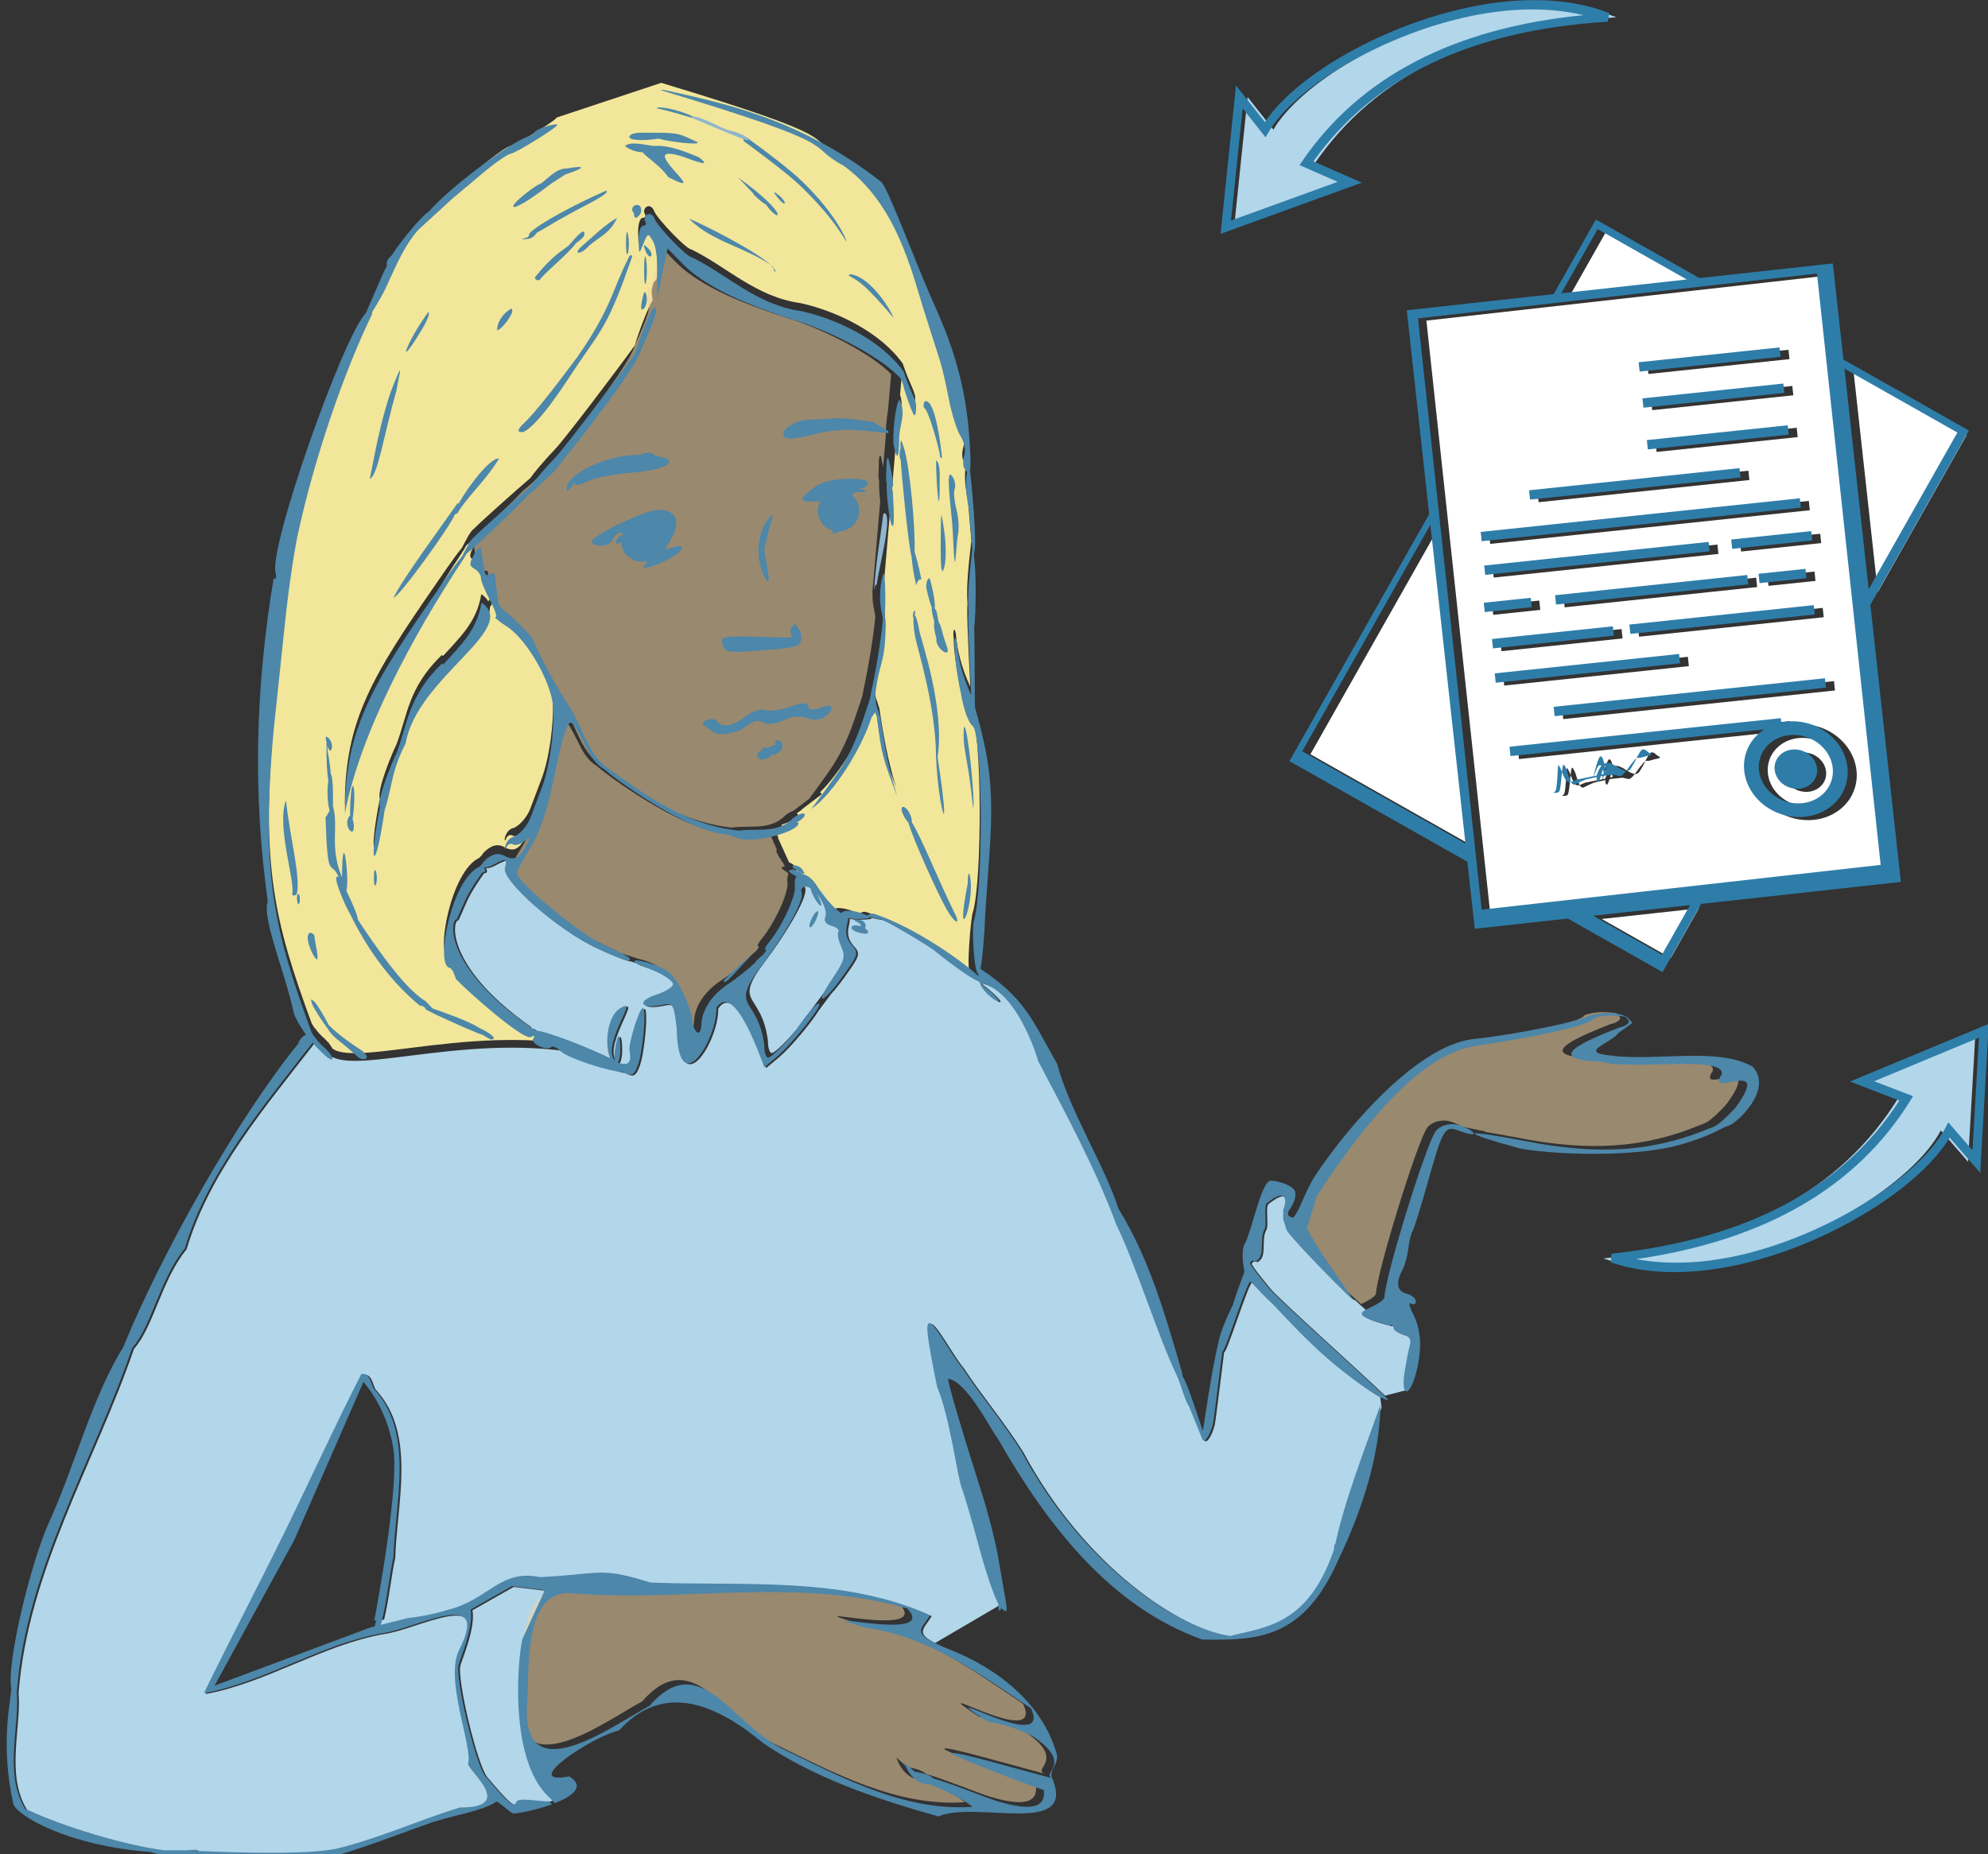 <?xml version="1.0" encoding="UTF-8" standalone="no"?>
<!-- Created with Inkscape (http://www.inkscape.org/) -->

<svg
        xmlns:dc="http://purl.org/dc/elements/1.1/"
        xmlns:cc="http://creativecommons.org/ns#"
        xmlns:rdf="http://www.w3.org/1999/02/22-rdf-syntax-ns#"
        xmlns:sodipodi="http://sodipodi.sourceforge.net/DTD/sodipodi-0.dtd"
        xmlns:inkscape="http://www.inkscape.org/namespaces/inkscape"
        xmlns="http://www.w3.org/2000/svg"
        width="645.927"
        height="602.537"
        viewBox="0 0 170.901 159.421"
        version="1.1"
        id="svg8"
        inkscape:version="0.92.3 (2405546, 2018-03-11)"
        sodipodi:docname="change.svg">
    <rect x="0" y="0" width="170.901" height="159.421" fill="#333333" stroke="none"/>
    <defs
            id="defs2"/>
    <sodipodi:namedview
            id="base"
            pagecolor="#ffffff"
            bordercolor="#666666"
            borderopacity="1.0"
            inkscape:pageopacity="0.0"
            inkscape:pageshadow="2"
            inkscape:zoom="0.35355339"
            inkscape:cx="299.77112"
            inkscape:cy="225.50222"
            inkscape:document-units="mm"
            inkscape:current-layer="layer1"
            showgrid="false"
            units="px"
            gridtolerance="5"
            objecttolerance="10"
            guidetolerance="10"
            inkscape:window-width="1920"
            inkscape:window-height="1017"
            inkscape:window-x="-8"
            inkscape:window-y="-8"
            inkscape:window-maximized="1"/>
    <g
            inkscape:label="Layer 1"
            inkscape:groupmode="layer"
            id="layer1"
            transform="translate(-93.371,-60.674)">
        <g
                id="g2710"
                transform="matrix(1.459,0,0,1.459,-244.615,-37.663)">
            <path
                    sodipodi:nodetypes="cccccccccccccccccccccccccccccccccccccccccccscccccccccccccccccccccccsccccccccccccccccccccccccccccccccccccccsccccccccccccccccccccccccccccccccccccccccccccccsccccccccccccccccccccccccccccccccccccc"
                    inkscape:connector-curvature="0"
                    id="path2667"
                    d="m 270.616,72.282 v 5.29e-4 l -6.158,2.043 c -0.045,0.093 -0.374,0.323 -1.04,0.747 -0.8,0.509 -1.557,0.929 -1.682,0.932 -0.125,0.003 -0.69,0.373 -1.257,0.822 -0.392,0.31 -1.315,1.107 -2.156,1.801 -0.866,0.801 -1.86,1.692 -2.012,1.844 -0.821,0.908 -1.308,2.083 -1.86,3.278 -0.163,0.388 -0.552,1.07 -0.889,1.598 0.019,0.034 0.024,0.075 0.001,0.121 -1.676,3.473 -3.33,8.339 -4.279,12.588 -0.236,0.94 -0.609,3.418 -0.828,5.507 -0.22,2.089 -0.519,4.93 -0.666,6.312 -0.79,8.576 0.064,11.91 2.185,17.711 0.023,0.107 0.124,0.275 0.265,0.456 0.004,-0.001 0.011,-0.007 0.014,-0.008 0.016,-0.004 0.029,-0.003 0.037,0.005 -0.008,0.011 -0.018,0.022 -0.026,0.033 0.129,0.163 0.287,0.335 0.454,0.484 0.106,0.094 0.195,0.188 0.273,0.278 l 0.029,-0.005 c 0.004,0.024 0.013,0.043 0.019,0.065 0.091,0.111 0.162,0.214 0.188,0.289 0.053,0.042 0.112,0.081 0.187,0.115 0.233,0.105 0.579,0.16 1.014,0.168 0.87,0.017 2.094,-0.142 3.535,-0.322 1.441,-0.18 3.1,-0.38 4.857,-0.438 0.22,-0.007 0.441,-0.012 0.664,-0.015 0.195,-0.002 0.39,-0.002 0.587,-5.3e-4 0.875,0.009 1.766,0.061 2.659,0.173 -0.026,-0.02 -0.053,-0.04 -0.071,-0.058 -0.211,-0.211 -0.449,-0.319 -0.528,-0.24 -0.259,0.259 -1.255,-0.199 -1.073,-0.494 0.108,-0.174 0.053,-0.21 -0.14,-0.09 -0.437,0.214 -3.683,-2.645 -4.418,-3.422 -0.091,-0.364 -0.263,-0.661 -0.381,-0.661 -0.832,-0.151 0.109,-5.185 1.766,-5.933 l 0.172,-0.178 c 0.046,-0.095 0.152,-0.215 0.334,-0.348 0.352,-0.257 0.65,-0.293 0.978,-0.117 0.559,0.299 0.878,0.141 1.297,-0.646 0.277,-0.52 0.264,-0.544 -0.119,-0.227 -0.236,0.195 -0.543,0.283 -0.682,0.197 -0.139,-0.086 -0.314,-0.007 -0.388,0.176 -0.173,0.425 -0.123,-0.537 0.468,-0.634 0.354,-0.161 0.782,-0.665 0.951,-1.119 0.169,-0.454 0.467,-1.243 0.662,-1.752 0.452,-1.18 0.746,-3.246 0.67,-4.719 -0.075,-1.452 -1.536,-4.013 -2.724,-4.773 -0.475,-0.304 -0.774,-0.556 -0.665,-0.558 0.069,-10e-4 0.027,-0.19 -0.08,-0.457 l -0.24,0.376 c 0.096,1.641 -4.405,4.21 -4.967,7.517 -0.842,1.63 -0.762,2.425 -1.244,3.974 -0.551,3.807 -0.974,3.325 -0.268,-0.226 -0.008,-0.012 -0.014,-0.02 -0.022,-0.033 -0.088,-0.653 0.754,-2.656 0.997,-3.149 0.653,-1.711 0.682,-3.342 2.667,-5.262 0.033,0.002 0.064,0.067 0.088,0.041 1.038,-1.134 1.991,-2.041 2.238,-3.615 l 5.3e-4,-5.3e-4 c 0.013,-0.003 0.026,-0.002 0.04,0.006 0.179,0.127 0.299,0.263 0.375,0.407 l 0.191,-0.3 -0.093,-0.248 c -0.005,-0.009 -0.008,-0.016 -0.012,-0.025 -0.291,-0.544 -0.53,-1.133 -0.53,-1.31 0,-0.177 -0.169,-0.416 -0.376,-0.533 -0.322,-0.181 -0.323,-0.307 -0.009,-0.873 0.049,-0.087 0.082,-0.134 0.119,-0.19 l 0.083,-0.402 c -0.292,0.265 -0.534,0.477 -0.675,0.587 -0.074,0.15 -0.153,0.288 -0.234,0.388 -0.007,0.014 -0.009,0.022 -0.017,0.037 -2.839,4.292 -6.024,10.158 -6.894,14.855 -0.018,-4.957 1.66,-7.66 5.323,-12.953 0.026,-0.038 1.134,-1.682 1.562,-2.175 0.23,-0.432 0.508,-1.021 0.725,-1.145 0.077,-0.124 2.562,-2.347 3.333,-3 0.203,-0.313 0.81,-1.027 1.448,-1.694 0.577,-0.604 3.666,-4.683 4.689,-6.107 0.243,-0.834 0.845,-2.386 1.042,-2.633 0,-0.004 -1.6e-4,-0.009 0.003,-0.013 0.003,-0.041 0.003,-0.05 0,-0.092 -0.003,-0.018 -0.003,-0.036 -0.005,-0.054 -0.003,-0.02 -0.014,-0.098 -0.016,-0.118 -0.008,-0.053 -0.015,-0.107 -0.022,-0.161 -0.009,-0.069 -0.011,-0.137 -0.004,-0.206 0.007,-0.04 0.016,-0.08 0.028,-0.119 0.01,-0.032 0.019,-0.064 0.028,-0.096 0.007,-0.027 0.012,-0.054 0.018,-0.081 0.003,-0.017 0.006,-0.034 0.011,-0.05 0.006,-0.017 0.014,-0.034 0.022,-0.051 0.007,-0.015 0.017,-0.028 0.025,-0.042 0.008,-0.013 0.017,-0.027 0.026,-0.039 0.008,-0.01 0.017,-0.019 0.025,-0.029 0.014,-0.013 0.029,-0.025 0.042,-0.038 0.014,-0.012 0.024,-0.028 0.034,-0.044 0.007,-0.014 0.012,-0.029 0.018,-0.043 0.007,-0.015 0.01,-0.031 0.016,-0.047 0,-0.004 0.004,-0.008 0.005,-0.012 l 0.018,-0.638 c 0.025,-0.8 -0.093,-1.693 -0.262,-1.984 -0.298,-0.514 -0.314,-0.51 -0.572,0.132 -0.259,0.647 -0.265,0.643 -0.282,-0.198 -0.009,-0.473 0.11,-0.86 0.264,-0.86 0.154,0 0.211,-0.111 0.128,-0.246 -0.084,-0.135 -0.031,-0.321 0.118,-0.413 0.037,-0.023 0.077,-0.034 0.118,-0.033 0.121,0.004 0.247,0.11 0.313,0.282 0.18,0.47 1.911,2.263 2.184,2.263 2.051,0.988 3.826,2.814 6.442,3.169 2.167,0.477 4.733,1.741 6.026,3.565 0.438,1.287 0.588,1.346 0.731,1.922 0,0.771 -0.077,0.834 -0.302,0.248 -0.491,-1.321 -0.404,-1.23 -0.488,-1.479 l -0.1,1.163 c 0.264,0.75 -0.118,1.354 -0.106,2.124 0.003,0.75 -0.06,1.063 -0.156,0.923 l -0.207,2.41 c 0.051,0.658 0.064,1.487 0.03,1.653 -0.042,0.208 -0.102,0.111 -0.162,-0.119 l -0.335,3.907 c 0.003,0.085 0.007,0.122 0.009,0.222 0.015,0.746 -0.007,1.217 -0.052,1.404 0.038,0.115 0.071,0.206 0.071,0.189 0.028,0.463 -0.016,0.736 -0.003,0.786 -0.072,1.926 -0.384,1.749 -0.604,3.677 0.007,0.312 0.063,0.588 0.134,0.829 l 0.016,-0.008 c 0.045,0.148 0.092,0.335 0.141,0.449 0.222,1.438 0.449,2.954 1.009,4.717 -0.906,-2.393 -0.93,-2.571 -1.177,-4.491 0.006,-0.225 -0.089,-0.364 -0.134,-0.476 -0.003,0.003 -0.003,0.004 -0.005,0.007 -0.071,0.094 -0.136,0.195 -0.199,0.291 -0.502,1.572 -1.777,3.738 -2.978,4.909 l 0.094,0.121 -1.127,0.86 c -0.066,0.073 -0.169,0.148 -0.283,0.217 l -0.087,0.067 c 0.012,-5.3e-4 0.026,-0.002 0.036,-5.3e-4 0.061,0.012 0.072,0.063 0.02,0.148 -0.119,0.177 -0.474,0.355 -0.911,0.506 l -0.026,0.02 0.099,0.218 c 0.013,0.018 -0.357,0.391 -0.35,0.401 0.015,0.018 0.016,0.024 0.019,0.027 -0.003,-0.002 -0.007,-0.005 -0.012,-0.008 0.006,0.005 0.015,0.011 0.02,0.015 0.003,0.003 0.008,0.005 0.01,0.008 0.004,0.004 0.008,0.007 0.014,0.015 0.003,0.004 0.012,0.021 0.012,0.022 0,1e-4 0.008,0.033 0.008,0.033 l -0.033,0.005 0.671,1.474 c 0,1.9e-4 0.003,2.7e-4 0.003,5.3e-4 0.139,0.038 0.278,0.131 0.346,0.241 0.166,0.269 0.12,0.306 -0.177,0.133 l 0.008,0.018 c 0.055,0.033 0.109,0.068 0.158,0.108 0.257,0.024 0.578,0.24 0.837,0.654 0.446,0.712 1.06,1.386 1.452,1.637 0.137,-0.216 0.751,-0.098 1.402,0.182 0.037,0.016 0.065,0.03 0.095,0.044 0.144,-0.057 0.193,-0.178 0.501,-0.072 2.431,0.838 4.564,2.9 5.398,3.698 -0.383,0.206 0.649,-0.114 0.656,-0.157 -0.266,-0.011 0.029,-3.186 0.13,-3.506 0.598,-1.885 0.538,-11.182 -0.075,-11.56 -0.18,-0.111 -0.449,-0.791 -0.598,-1.511 -0.224,-1.085 -0.436,-2.216 -0.444,-3.134 -0.041,-0.334 -0.005,-0.514 0.043,-0.493 0.029,0.012 0.056,0.088 0.085,0.225 0.08,1.008 0.353,2.06 0.848,3.119 0.016,0.053 -0.206,-3.63 -0.172,-4.715 0.003,-0.065 0.007,-0.092 0.011,-0.137 -0.086,-1.246 0.11,-2.609 0.223,-3.712 0.003,0 0.005,0.004 0.008,0.005 l -0.205,-2.403 c -0.137,-0.606 -0.254,-1.539 -0.102,-2.156 -0.046,-0.038 -0.1,-0.108 -0.164,-0.211 -0.092,-0.147 -0.092,-0.499 -0.003,-0.782 0.09,-0.283 -0.011,-0.788 -0.223,-1.122 -0.213,-0.334 -0.523,-1.322 -0.69,-2.195 -0.167,-0.873 -0.401,-1.885 -0.52,-2.249 -0.119,-0.364 -0.547,-1.703 -0.95,-2.977 -0.707,-2.252 -1.62,-6.285 -4.742,-8.511 -2.394,-1.288 0.54,-1.023 -10.675,-4.412 z"
                    style="opacity:1;fill:#f2e69a;fill-opacity:1;stroke:none;stroke-width:0.529;stroke-miterlimit:4;stroke-dasharray:none;stroke-opacity:1"/>
            <path
                    transform="matrix(0.265,0,0,0.265,0,-8.392334e-6)"
                    id="path2693"
                    d="m 986.83,445.83 c -0.349,-0.103 -1.11,0.24 -2.479,0.973 -0.977,0.523 -1.722,0.695 -2.174,0.627 0.034,0.034 0.075,0.058 0.102,0.104 0.353,0.571 0.133,1.037 -0.486,1.037 -3.858,5.493 -3.58,5.965 -5.666,10.443 -1.389,-0.268 -3.337,10.626 17.578,24.707 1.905,-3e-5 11.175,3.537 16.539,6.217 -1.409,-3.587 -0.48,-9.75 2.348,-11.264 0.433,-0.231 0.756,-0.394 0.971,-0.445 0.081,-0.019 0.146,-0.022 0.195,-0.008 0.345,0.102 -0.071,1.087 -1.275,3.74 -2.014,4.437 -2.411,7.134 -1.197,8.379 -0.124,-0.549 -0.126,-1.411 0.017,-2.385 0.242,-1.65 0.615,-3 0.828,-3 0.212,0 0.385,1.35 0.385,3 0,1.333 -0.243,2.458 -0.576,2.846 0.173,0.083 0.356,0.157 0.562,0.211 1.863,0.487 2.514,-0.386 2.049,-2.752 -0.307,-1.562 2.148,-9.537 2.936,-9.537 0.888,0 0.059,9.654 -1.096,12.75 -0.807,2.166 -1.39,2.57 -3.275,1.457 -2.189,-0.056 -7.8,-3.087 -11.252,-4.525 -12.733,-2.127 -25.647,-0.635 -35.785,0.629 -5.442,0.678 -10.08,1.293 -13.508,1.227 -1.714,-0.034 -3.131,-0.233 -4.223,-0.725 -0.844,-0.38 -1.115,0.526 -1.463,-0.26 -0.777,-0.664 -1.762,-1.647 -2.775,-2.803 -0.011,-0.015 -0.026,-0.034 -0.043,-0.051 -11.127,14.357 -23.318,28.645 -28.406,45.752 -5.577,6.761 -7.33,17.267 -11.693,22.135 -8.69,25.295 -23.574,49.287 -25.662,76.553 0.668,7.48 -2.949,18.211 1.881,25.963 7.974,3.792 21.877,8.023 30.941,9.201 1.418,-0.026 2.943,-0.04 4.504,0 1.984,-0.145 3.579,-0.228 2.518,0.051 -0.107,0.026 -0.243,0.043 -0.359,0.064 0.325,0.03 0.655,0.057 0.92,0.098 0.193,-0.019 0.367,-0.045 0.58,-0.061 0.172,-0.011 21.743,1.137 29.777,-0.469 5.409,-1.081 17.007,-5.487 17.787,-5.779 3.338,-1.252 7.539,-2.707 9.979,-3.445 12.478,0.089 1.883,-8.023 1.799,-9.723 1.17,-3.375 -5.202,-18.561 -2.057,-25.146 7.533,-14.686 -9.733,-4.757 -17.012,-3.879 -13.859,2.487 -26.086,10.853 -39.666,13.346 5.965,-12.229 12.05,-23.783 17.99,-35.896 5.599,-11.419 11.042,-23.39 17.021,-35.105 0.126,-0.015 0.244,-0.023 0.355,-0.019 1.668,0.044 1.755,2.192 2.42,3.289 9.139,9.816 4.717,25.234 4.365,37.5 -0.653,2.528 -1.506,9.968 -2.479,13.654 l -0.51,0.127 -0.322,1.357 6.545,-1.627 c 2.735,-0.325 5.618,-0.812 8.912,-1.838 9.118,-2.275 11.522,-9.109 20.412,-7.27 12.06,-0.555 12.962,-1.976 20.619,0.06 0.041,0 0.05,10e-4 0.092,0 0.407,0.105 0.646,0.188 0.814,0.26 0.924,0.259 1.863,0.527 3.004,0.885 20.699,0.831 42.906,-1.511 62.195,7.307 -1.727,2.843 -3.701,3.699 0.756,5.971 l 14.475,-8.482 c -1.036,-1.985 -2.707,-6.81 -4.131,-12.082 -1.74,-6.442 -3.551,-12.613 -4.021,-13.713 -0.989,-2.621 -2.612,-15.686 -5.465,-22.5 -0.766,-3.575 -1.671,-8.481 -2.012,-10.902 -0.314,-2.266 -0.192,-3.205 0.217,-3.285 1.227,-0.241 5.029,7.244 7.303,9.803 3.59,5.57 9.04,11.988 13.326,18.865 13.569,25.224 34.785,39.379 46.363,40.896 7.634,-1.981 17.335,-2.329 23.045,-19.246 v -0.156 c 0.03,-0.728 0.135,-1.093 0.287,-1.07 l 0.012,0.012 c 2.051,-9.631 6.582,-21.198 9.863,-30.49 l -0.297,-2.338 c -1.913,-1.093 -6.796,-4.476 -11.332,-8.422 -5.792,-5.039 -10.956,-10.919 -11.94,-11.846 -1.848,-1.74 -3.901,-3.905 -5.125,-5.225 -0.655,-0.707 -5.752,15.982 -6.309,15.506 -0.023,-0.019 -1.88,15.417 -2.086,16.193 -0.858,3.24 -2.085,4.207 -2.379,3.283 -0.034,-0.106 -1.527,-3.76 -2.947,-7.297 -0.778,-0.803 -1.891,-5.16 -2.84,-7.119 -3.914,-8.084 -9.065,-24.576 -13.312,-33.236 -4.416,-11.992 -11.105,-24.484 -17.355,-36.34 -0.608,-2.133 -5.051,-15.982 -13.076,-17.537 9.017,7.137 1.208,3.873 -0.119,-0.271 -1.371,-0.452 -4.436,-2.429 -9.971,-6.855 -0.806,-0.704 -11.051,-7.02 -12.037,-6.959 v -0.002 c -0.083,0.004 -1.233,-0.234 -2.312,-0.453 0.183,0.272 -0.612,0.374 -2.648,0.412 -0.816,0.015 -1.533,-0.056 -2.15,-0.164 0,0.404 -0.055,0.921 -0.209,1.533 -0.428,1.707 -0.085,3.163 1.045,4.412 1.597,1.764 1.492,2.133 -1.975,6.959 -1.212,1.687 -2.224,2.924 -3.004,3.76 l -2.758,3.691 c -1.595,2.619 -6.319,8.327 -8.959,10.516 l -2.746,2.277 c -4.147,-11.459 -7.974,-17.335 -10.646,-13.191 0.165,7.164 -8.573,21.197 -8.832,4.438 -0.68,-5.444 -0.778,-5.591 -3.41,-5.064 -4.701,0.94 -5.569,-0.859 -1.123,-2.326 2.232,-0.737 3.896,-1.825 3.699,-2.42 -0.365,-1.107 -3.711,-3.018 -7.09,-4.051 -0.612,-0.187 -1.05,-0.426 -1.281,-0.646 l -1.471,-0.479 c -0.25,0.057 -1.424,-0.341 -3.037,-0.99 l -0.082,-0.025 v -0.008 c -1.228,-0.496 -2.654,-1.106 -4.232,-1.84 v 0.002 c -8.437,-3.921 -20.907,-14.881 -20.164,-17.723 0.276,-1.055 0.34,-1.604 -0.01,-1.707 z m 67.355,4.707 c -0.848,0 -1.267,0.589 -0.971,1.361 0.615,1.602 -3.455,8.99 -9.041,16.414 -7.222,9.6 -0.693,6.527 0.734,17.395 0,1.557 0.376,2.83 0.838,2.83 0.736,0 3.667,-2.956 6.154,-6 0.324,-0.532 0.8,-1.229 1.459,-2.094 0.216,-0.283 0.407,-0.509 0.613,-0.768 v -0.002 l 4.314,-5.779 c 0.376,-0.727 0.92,-1.656 1.783,-2.936 2.681,-3.972 2.939,-4.911 1.953,-7.076 -0.625,-1.373 -0.913,-2.86 -0.637,-3.307 0.276,-0.446 -0.394,-1.046 -1.49,-1.332 -1.276,-0.334 -1.786,-1.065 -1.414,-2.033 0.475,-1.238 -0.63,-3.641 -2.002,-5.201 0.15,0.235 0.301,0.492 0.445,0.762 0.589,1.1 0.845,2 0.57,2 -0.275,0 -0.982,-0.9 -1.57,-2 -0.454,-0.848 -0.704,-1.572 -0.674,-1.861 -0.369,-0.232 -0.732,-0.373 -1.062,-0.373 z m 105.25,69.885 c -1,-0.058 -2.558,1.219 -3.176,1.658 -0.759,0.539 0.047,4.886 -0.49,5.75 -1.118,1.8 -0.122,5.081 -1.189,6.508 -1.105,1.477 -1.275,-0.201 -2.07,1.021 -0.164,0.252 1.875,2.809 4.078,5.5 1.913,2.337 19.086,17.709 25.561,23.871 l 4.717,-1.227 c -0.244,-0.616 -0.294,-1.882 0.01,-3.795 0.364,-2.337 0.894,-5.07 1.178,-6.07 0.357,-1.257 -0.127,-1.99 -1.57,-2.367 -1.149,-0.3 -2.092,-0.97 -2.092,-1.488 0,-0.519 -0.338,-0.74 -0.75,-0.492 -6.793,-1.762 -7.023,-2.543 -5.545,-3.408 l -2.867,-2.605 c 0.077,0.127 0.224,0.348 0.195,0.332 -0.613,-0.348 -11.936,-11.713 -14.6,-15.223 -0.034,-0.046 -0.059,-0.148 -0.082,-0.271 l -0.055,0.057 -0.815,-2.537 0.033,-1.773 0.024,-0.006 c -0.026,-0.03 -0.081,-0.073 -0.1,-0.1 -0.011,-0.015 1.155,-2.534 0,-3.221 -0.116,-0.069 -0.248,-0.103 -0.391,-0.111 z m -171.033,86.838 -9.186,5.205 c 0.679,3.663 -1.913,9.939 -2.648,12.154 -0.921,2.776 3.744,22.471 5.99,24.998 1.748,1.967 6.329,7.878 6.779,5.721 0.24,-1.147 4.655,-0.286 6.756,-0.223 l 1.111,-0.363 -0.236,-0.246 c -0.034,-0.034 -0.044,-0.056 -0.086,-0.094 -0.019,-0.019 -0.038,-0.034 -0.057,-0.055 l -0.045,-0.047 h -0.002 c -9.889,-8.84 -6.665,-34.676 -5.898,-35.611 l 4.838,-10.545 z"
                    style="opacity:1;fill:#b2d6ea;fill-opacity:1;stroke:none;stroke-width:1.999;stroke-miterlimit:4;stroke-dasharray:none;stroke-opacity:1"
                    inkscape:connector-curvature="0"/>
            <path
                    inkscape:connector-curvature="0"
                    id="path2647"
                    d="m 270.563,81.909 -0.317,1.518 -0.316,1.518 0.021,-0.675 c -0.008,0.007 -0.015,0.016 -0.023,0.023 -0.009,0.012 -0.019,0.024 -0.026,0.037 -0.008,0.014 -0.018,0.028 -0.027,0.042 -0.008,0.016 -0.016,0.032 -0.022,0.049 -0.006,0.016 -0.01,0.032 -0.012,0.049 -0.006,0.028 -0.011,0.055 -0.018,0.083 -0.009,0.032 -0.019,0.064 -0.029,0.096 -0.013,0.038 -0.021,0.078 -0.03,0.117 -0.01,0.068 -0.009,0.137 -0.003,0.205 0.005,0.054 0.011,0.108 0.019,0.161 0.006,0.039 0.013,0.078 0.019,0.118 0.003,0.018 0.004,0.036 0.006,0.055 0.003,0.042 0.004,0.052 0.003,0.092 -5e-5,7.94e-4 5e-5,0.001 0,0.002 0.05,0.011 0.082,0.091 0.074,0.229 -0.014,0.272 -0.456,1.349 -0.827,2.133 -0.152,0.672 -1.816,3.144 -5.188,7.304 -0.741,0.7 -1.17,1.091 -1.389,1.25 -0.63,0.673 -2.013,2.011 -2.951,2.87 l 0.159,0.034 -0.092,0.446 c 0.037,0.176 0.055,0.467 0.121,0.759 0.036,0.146 0.081,0.391 0.099,0.545 0.018,0.154 0.152,0.206 0.298,0.116 0.146,-0.09 0.278,-0.067 0.295,0.051 0.016,0.118 0.075,0.619 0.132,1.113 0.134,1.169 0.147,0.44 2.038,2.54 0.451,1.097 1.443,2.946 2.388,4.366 0.604,1.077 0.954,2.435 1.911,3.217 2.498,1.786 4.682,3.431 7.88,3.802 1.063,-0.158 2.295,0.207 3.2,-0.745 0.159,-0.12 0.322,-0.207 0.449,-0.245 l 0.93,-0.71 c 1.708,-2.313 2.079,-2.769 3.129,-6.043 0.052,-0.292 0.112,-0.604 0.185,-0.928 0.172,-0.824 0.464,-2.502 0.581,-3.75 0.011,0.002 -0.023,-0.18 -0.06,-0.371 -0.025,-0.114 -0.052,-0.253 -0.08,-0.449 -0.023,-0.161 -0.028,-0.371 -0.023,-0.589 l -0.011,-0.001 0.013,-0.149 c 0.007,-0.153 0.021,-0.305 0.039,-0.45 l 0.411,-4.794 c -0.056,-0.508 -0.086,-1.033 -0.058,-1.303 -0.003,0.002 -0.005,1.06e-4 -0.005,0.003 -0.073,0.182 -0.017,-0.622 -0.017,-0.985 0,-0.273 0.034,-0.425 0.082,-0.407 0.016,0.006 0.041,0.029 0.052,0.076 0.053,0.238 0.085,0.404 0.12,0.58 l 0.152,-1.772 c -0.003,-0.435 0.05,-1.091 0.138,-1.607 l 0.179,-2.083 c -1.126,-1.174 -3.846,-2.564 -5.763,-3.204 -3.55,-1.103 -5.751,-2.192 -6.975,-3.45 z m -5.726,27.911 c -0.049,0.011 -0.088,0.063 -0.131,0.129 -0.763,1.629 -0.822,4.887 -2.206,7.213 -0.44,0.708 -0.8,1.385 -0.8,1.504 0,0.507 3.52,3.451 4.938,4.13 0.832,0.399 1.262,0.607 1.488,0.74 l 1.08,0.352 c 0.176,0.043 0.369,0.096 0.577,0.168 0.79,0.274 1.163,0.623 1.623,1.522 0.328,0.642 0.6,1.428 0.604,1.747 0.01,0.374 0.406,1.206 0.537,0.375 0,-0.934 0.576,-1.841 1.601,-2.519 0.511,-0.338 1.127,-0.839 1.58,-1.255 0.006,-0.057 0.203,-0.254 0.446,-0.446 0.163,-0.182 0.242,-0.306 0.157,-0.306 -0.089,-10e-6 0.01,-0.208 0.219,-0.463 0.768,-0.936 1.585,-2.727 1.504,-3.3 -0.029,-0.206 -0.003,-0.361 0.055,-0.473 l -0.055,-0.122 c -0.387,-0.222 -0.453,-0.335 -0.178,-0.338 v -5.2e-4 c 0.008,-7e-5 0.017,0.003 0.025,0.003 l -0.08,-0.175 c -0.003,-0.003 -0.003,-0.006 -0.005,-0.01 l -0.027,-0.058 c -0.003,-7.9e-4 -0.004,-7.3e-4 -0.006,-0.003 -0.016,-0.015 -0.01,-0.03 -0.017,-0.049 -0.018,-0.007 -0.033,-0.002 -0.049,-0.018 -0.032,-0.032 -0.043,-0.082 -0.043,-0.11 3e-5,-0.002 -8e-5,-0.002 0,-0.004 -0.016,-0.013 -0.03,-0.019 -0.047,-0.053 -0.005,-0.011 8e-5,-0.009 -0.003,-0.018 -0.014,-0.007 -0.027,-0.002 -0.039,-0.014 -0.032,-0.032 -0.045,-0.082 -0.044,-0.11 2e-5,-0.003 -1.4e-4,-0.003 0,-0.006 -0.016,-0.013 -0.03,-0.019 -0.047,-0.053 -0.022,-0.044 -0.008,-0.057 -0.004,-0.084 -0.014,-0.007 -0.026,-0.002 -0.037,-0.013 0,-2.6e-4 -0.019,-0.023 -0.019,-0.024 0,-5.3e-4 -0.008,-0.013 -0.01,-0.018 -0.005,-0.011 -0.008,-0.02 -0.01,-0.027 -0.004,-0.014 -0.003,-0.025 -0.004,-0.034 -0.003,-0.019 -0.003,-0.035 -0.003,-0.053 0,-0.035 0.003,-0.074 0.006,-0.113 0,-0.009 -1.1e-4,-0.017 0.003,-0.024 l -0.015,-0.033 c -0.005,-0.001 -0.01,-8e-4 -0.015,-0.005 -0.036,-0.036 -0.049,-0.09 -0.049,-0.123 v -0.007 l -0.024,-0.053 c -0.031,-0.022 -0.046,-0.048 -0.055,-0.067 -0.018,-0.039 -0.026,-0.077 -0.038,-0.137 l -0.247,-0.543 c -0.791,0.222 -1.727,0.34 -2.18,0.191 -0.293,-0.07 -0.496,-0.147 -0.627,-0.219 -2.393,-0.095 -6.999,-3.512 -7.327,-3.862 -0.258,-0.142 -0.546,-0.386 -0.843,-0.889 l -0.1,-0.178 c -0.678,-1.371 -0.912,-1.7 -1.059,-1.668 z m 61.39,17.232 c -0.104,-0.003 -0.214,-0.003 -0.325,0.002 -0.474,0.021 -0.875,0.159 -0.883,0.175 -0.225,0.475 -4.348,1.23 -6.912,1.609 -3.754,0.554 -7.411,5.936 -9.3,8.737 -0.13,0.193 -0.508,1.73 -0.619,1.896 -0.121,0.182 1.398,2.382 2.207,3.564 l 0.049,-0.053 1.404,1.275 c 0.31,-0.149 0.696,-0.322 0.885,-0.588 0,-1.152 2.506,-9.254 3.048,-9.852 0.234,-0.258 0.612,-0.383 1.005,-0.375 0.323,0.01 0.734,0.189 0.984,0.349 l 1.408,0.292 -0.006,0.029 c 0.465,0.074 1.039,0.173 1.802,0.317 4.31,0.864 7.581,0.643 10.872,-0.733 0.043,-0.018 0.083,-0.027 0.122,-0.038 0.073,-0.038 0.155,-0.079 0.263,-0.126 0.186,-0.082 0.87,-0.719 1.176,-1.09 2.207,-3.041 -1.84,-0.414 -0.833,-1.926 0.266,-1.165 -5.385,-0.216 -7.052,-0.75 -3.702,-0.12 -0.813,-1.278 1.051,-2.019 0.007,0.02 0.493,-0.117 0.541,-0.321 0.026,-0.112 -0.202,-0.276 -0.229,-0.317 -0.082,-0.009 -0.346,-0.046 -0.659,-0.055 z m -50.135,33.927 c -3.708,0.028 -7.445,0.37 -11.133,0.066 -2.911,-0.275 -2.515,4.491 -2.661,6.496 -0.345,5.264 4.97,1.336 7.198,0.129 2.969,-3.402 4.807,1.019 7.777,2.498 3.502,1.699 7.215,3.727 11.24,3.444 -0.72,-0.566 -1.801,-1.034 -2.529,-1.329 -0.404,0.048 -1.132,-0.227 -1.516,-1.302 l 0.346,0.302 0.281,0.259 c 0.647,0.1 0.984,0.257 1.113,0.402 1.13,0.321 3.172,1.162 3.765,1.339 1.434,0.429 2.887,0.633 2.721,-0.659 -0.841,-0.27 -5.237,-1.941 -5.393,-2.147 -0.204,-0.271 4.15,1.001 5.889,1.453 -0.696,-0.282 1.268,-0.814 -1.048,-2.403 -0.527,-0.361 -1.971,-0.843 -2.776,-0.934 -3.92,-2.604 3.919,2.122 2.572,-0.78 -2.935,-1.965 -6.049,-4.245 -9.657,-4.727 -4.51,-1.308 4.403,0.986 2.377,-1.147 -2.814,-0.812 -5.681,-0.98 -8.566,-0.959 z"
                    style="opacity:0.537;fill:#f0d3a2;fill-opacity:1;stroke:none;stroke-width:0.529;stroke-miterlimit:4;stroke-dasharray:none;stroke-opacity:1"/>
            <path
                    id="path4100"
                    transform="matrix(0.265,0,0,0.265,0,-8.392334e-6)"
                    d="m 1021.678,274.334 c -0.222,-0.011 -0.421,0.009 -0.596,0.055 42.672,12.885 31.505,11.868 40.57,16.744 11.8,8.413 15.253,23.655 17.924,32.168 1.525,4.813 3.142,9.875 3.592,11.25 0.45,1.375 1.335,5.2 1.967,8.5 0.631,3.3 1.806,7.032 2.609,8.295 0.804,1.263 1.183,3.17 0.844,4.24 -0.338,1.07 -0.337,2.4 0.012,2.955 0.242,0.391 0.447,0.654 0.621,0.799 -0.575,2.331 -0.129,5.857 0.387,8.148 l 0.773,9.082 c -0.01,-0.005 -0.02,-0.018 -0.029,-0.018 -0.426,4.171 -1.166,9.32 -0.842,14.031 -0.015,0.172 -0.035,0.275 -0.043,0.52 -0.13,4.103 0.711,18.023 0.648,17.822 -1.87,-4 -2.901,-7.979 -3.205,-11.787 -0.109,-0.516 -0.213,-0.803 -0.322,-0.85 -0.183,-0.078 -0.315,0.601 -0.162,1.865 0.032,3.468 0.832,7.744 1.678,11.844 0.561,2.721 1.579,5.291 2.26,5.711 2.317,1.43 2.546,36.567 0.285,43.691 -0.383,1.207 0.052,11.462 1.057,11.502 -0.03,0.161 -0.047,0.323 -0.051,0.484 -3.155,-3.019 -13.6,-10.546 -22.789,-13.713 -1.165,-0.401 -1.347,0.056 -1.893,0.271 -0.111,-0.053 -0.216,-0.105 -0.357,-0.166 -2.463,-1.058 -4.874,-1.177 -5.393,-0.359 -1.48,-0.948 -3.8,-3.495 -5.486,-6.186 -0.981,-1.565 -2.192,-2.379 -3.164,-2.471 -0.704,-0.568 -1.634,-0.975 -2.33,-0.969 v 0.002 c -1.095,0.011 -0.808,0.467 0.873,1.4 0.068,0.038 0.091,0.048 0.156,0.084 -0.332,0.426 -0.49,1.101 -0.357,2.043 0.304,2.165 -2.782,8.936 -5.686,12.473 -0.789,0.962 -1.163,1.75 -0.828,1.75 0.321,0 0.023,0.469 -0.592,1.156 -0.918,0.727 -1.663,1.469 -1.686,1.686 -1.713,1.574 -4.039,3.466 -5.971,4.744 -3.873,2.563 -6.051,5.991 -6.051,9.521 -0.497,3.144 -1.992,-0.001 -2.029,-1.416 -0.015,-1.205 -1.042,-4.175 -2.283,-6.602 -1.738,-3.398 -3.147,-4.72 -6.135,-5.754 -2.133,-0.739 -4.095,-1.127 -4.359,-0.863 -0.264,0.264 0.371,0.74 1.412,1.059 3.379,1.032 6.724,2.944 7.09,4.051 0.197,0.595 -1.468,1.683 -3.701,2.42 -4.446,1.467 -3.578,3.266 1.123,2.326 2.632,-0.526 2.732,-0.379 3.412,5.064 0.259,16.759 8.995,2.726 8.83,-4.438 2.672,-4.144 6.5,1.732 10.646,13.191 l 2.746,-2.277 c 3.474,-2.88 10.576,-11.871 9.377,-11.871 -0.429,0 -1.38,0.926 -2.258,2.129 -0.445,0.535 -0.919,1.121 -1.42,1.777 -0.659,0.864 -1.135,1.561 -1.459,2.094 -2.487,3.044 -5.419,6 -6.154,6 -0.462,0 -0.838,-1.273 -0.838,-2.83 -1.427,-10.868 -7.957,-7.795 -0.734,-17.395 5.586,-7.424 9.656,-14.812 9.041,-16.414 -0.297,-0.773 0.123,-1.361 0.971,-1.361 0.331,0 0.694,0.141 1.062,0.373 -0.03,0.29 0.22,1.013 0.674,1.861 0.589,1.1 1.295,2 1.57,2 0.275,0 0.019,-0.9 -0.57,-2 -0.144,-0.269 -0.295,-0.527 -0.445,-0.762 1.372,1.56 2.477,3.963 2.002,5.201 -0.372,0.968 0.138,1.699 1.414,2.033 1.096,0.286 1.766,0.886 1.49,1.332 -0.276,0.446 0.011,1.934 0.637,3.307 0.986,2.165 0.728,3.104 -1.953,7.076 -4.227,6.263 -2.237,5.818 2.314,-0.518 3.467,-4.826 3.573,-5.195 1.977,-6.959 -1.13,-1.249 -1.475,-2.705 -1.047,-4.412 0.154,-0.612 0.214,-1.13 0.211,-1.533 0.618,0.108 1.334,0.179 2.15,0.164 2.036,-0.038 2.829,-0.14 2.647,-0.412 1.079,0.219 2.231,0.458 2.314,0.453 v 0.002 c 0.986,-0.061 11.231,6.255 12.037,6.959 5.535,4.427 8.598,6.404 9.969,6.855 1.327,4.144 9.137,7.408 0.121,0.271 8.025,1.555 12.468,15.404 13.076,17.537 6.251,11.856 12.94,24.348 17.355,36.34 4.247,8.66 9.399,25.152 13.312,33.236 0.949,1.96 2.062,6.316 2.84,7.119 1.42,3.537 2.914,7.191 2.947,7.297 0.294,0.924 1.521,-0.044 2.379,-3.283 0.206,-0.777 2.063,-16.213 2.086,-16.193 0.557,0.477 5.653,-16.213 6.309,-15.506 1.224,1.32 3.277,3.484 5.125,5.225 0.984,0.926 6.148,6.807 11.94,11.846 5.716,4.973 12.067,9.114 12.203,8.809 0.021,-0.046 2.371,1.34 0.465,-0.48 -6.328,-6.043 -23.87,-21.735 -25.801,-24.094 -2.203,-2.691 -4.242,-5.248 -4.078,-5.5 0.796,-1.223 0.966,0.455 2.07,-1.021 1.068,-1.427 0.071,-4.708 1.19,-6.508 0.537,-0.864 -0.268,-5.211 0.49,-5.75 0.707,-0.502 2.641,-2.099 3.566,-1.547 1.155,0.686 -0.011,3.205 0,3.221 0.019,0.026 0.071,0.07 0.098,0.1 l -0.022,0.006 -0.035,1.773 0.814,2.537 0.055,-0.057 c 0.022,0.123 0.047,0.225 0.082,0.271 2.664,3.509 13.986,14.874 14.6,15.223 0.408,0.232 -10.836,-15.353 -10.205,-16.303 0.418,-0.629 1.847,-6.438 2.338,-7.166 7.138,-10.586 20.962,-30.927 35.148,-33.021 9.691,-1.431 25.273,-4.284 26.123,-6.08 0.029,-0.061 1.546,-0.583 3.336,-0.662 1.671,-0.074 3.301,0.156 3.717,0.203 0.105,0.155 0.966,0.774 0.867,1.199 -0.181,0.771 -2.015,1.288 -2.043,1.213 -7.045,2.8 -17.966,7.178 -3.973,7.631 6.301,2.019 27.656,-1.567 26.652,2.836 -3.806,5.716 11.491,-4.215 3.148,7.279 -1.154,1.401 -3.74,3.809 -4.443,4.119 -0.407,0.179 -0.717,0.333 -0.992,0.477 -0.151,0.04 -0.298,0.074 -0.463,0.143 -12.438,5.202 -24.803,6.035 -41.092,2.771 -14.302,-2.692 -14.768,-2.131 -1.158,1.65 6.068,1.246 25.218,2.343 36.342,-0.959 2.632,-0.781 4.966,-1.643 6.346,-2.309 0.996,-0.413 3.22,-1.596 3.428,-1.621 2.041,-0.247 10.534,-8.262 5.764,-13.277 -7.733,-4.423 -21.38,-1.137 -31.49,-2.459 -7.475,-0.735 -0.157,-2.665 1.629,-4.982 0.195,-0.253 3.059,-2.073 3.096,-2.334 0.01,-0.045 -1.065,-1.217 -1.336,-1.328 -0.034,-0.014 -0.04,-0.015 -0.068,-0.025 0.01,1e-4 0.127,0.015 0.123,0.014 -1.378,-0.639 -2.808,-0.827 -4.072,-0.82 v 0 0 c -2.106,0.013 -3.751,0.57 -3.928,0.494 -1.664,1.238 -16.906,4.371 -25.885,5.287 -12.209,1.246 -27.572,18.724 -35.324,30.391 -2.354,3.543 -3.587,8.347 -5.041,9.414 l -0.912,-0.502 c -0.016,-0.014 -0.031,-0.029 -0.047,-0.043 l -0.059,-0.756 c 0.194,-0.294 2.211,-2.946 1.535,-4.691 -0.598,-1.546 -5.118,-2.59 -5.727,-2.197 -1.989,1.285 -3.9,11.194 -5.387,13.861 -0.847,1.52 -0.452,4.539 -0.105,6.182 0.06,0.284 -1.427,3.634 -2.57,7.477 -0.088,0.295 -2.322,4.54 -3.076,7.709 -1.901,7.985 -3.394,19.53 -3.588,20.273 -0.054,0.209 -2.448,-7.719 -3.98,-11.131 -0.181,-0.403 -0.338,-0.677 -0.484,-0.896 -0.152,-0.716 -0.296,-1.349 -0.426,-1.797 -3.553,-12.259 -7.213,-24.851 -13.877,-35.525 -2.947,-9.393 -10.739,-21.51 -13.623,-32.188 -5.697,-10.137 -7.191,-14.566 -17.07,-21.195 0.58,-2.654 0.957,-9.457 0.969,-10.158 0.015,-0.871 0.453,-7.392 0.973,-14.492 1.034,-14.137 0.424,-21.081 -3.115,-33.293 -0.149,-0.513 -0.082,-14.991 -0.203,-17.949 0.184,-1.327 0.316,-4.567 0.316,-8.348 0,-3.309 -0.158,-6.095 -0.381,-7.658 l 0.193,-1.627 c 0.312,-2.326 -0.517,-12.75 -1.08,-17.375 0.215,-1.052 0.131,-3.606 -0.205,-8.09 -1.049,-14.007 -5.509,-23.719 -8.4,-30.229 -3.406,-7.669 -10.002,-25.414 -11.229,-25.861 -18.146,-14.17 -35.759,-17.617 -48.322,-20.377 z m -0.996,3.906 c -0.269,0.014 -0.466,0.063 -0.566,0.15 4.08,0.947 5.611,1.486 9.117,2.518 -1.206,-1.201 -6.665,-2.766 -8.551,-2.668 z m -22.82,3.752 c -0.228,-0.018 -0.652,0.052 -1.26,0.189 -1.65,0.372 -3.277,1.095 -3.613,1.607 -0.336,0.512 -0.903,0.884 -1.26,0.826 -5.19,1.942 -18.338,12.205 -22.178,16.752 -0.233,0.177 -0.74,0.576 -0.758,0.578 -2.268,2.12 -5.478,6.049 -7.609,9.295 -0.587,0.363 -1.058,1.197 -1.051,1.852 0.002,0.135 0.051,0.186 0.127,0.191 -0.785,1.561 -1.605,3.376 -2.496,5.518 -0.496,1.192 -1.512,3.406 -2.256,5.197 -4.965,4.944 -21.582,51.949 -20.072,57.725 0.263,1.007 0.071,1.578 -0.428,1.27 -4.143,24.97 -4.587,48.352 -1.291,71.832 -1.393,3.557 3.829,15.75 5.699,24.475 0.232,1.132 1.375,3.18 2.793,5.119 -0.362,0.18 -0.724,0.471 -1.035,0.82 -0.823,0.937 -0.953,1.255 -0.291,0.707 -14.147,17.308 -31.158,47.882 -39.305,67.99 -6.939,11.126 -10.753,26.386 -16.551,39.066 -4.049,8.936 -9.503,31.497 -8.328,36.947 -0.349,3.739 -2.377,12.818 0.412,25.488 0.554,2.516 11.928,9.43 30.713,10.787 0.854,0.679 11.827,1.813 11.631,1.186 0.09,0.003 1.307,0.054 2.189,0.092 -0.173,0.249 2.076,0.278 2.584,0.098 7.203,0.249 20.362,0.509 25.139,-0.75 5.743,-1.514 17.914,-6.269 19.674,-6.781 4.455,-1.8 12.215,-2.774 15.512,-5.049 0.295,-0.203 3.319,2.691 3.537,2.465 0.002,-0.002 0.038,0.006 0.043,0.006 -0.003,0.002 -0.047,0.018 -0.049,0.019 -0.504,0.483 4.585,-0.351 8.836,-1.906 l -0.633,-0.662 c -1.709,0.146 -7.085,-1.041 -7.35,0.225 -0.45,2.157 -5.031,-3.754 -6.779,-5.721 -2.246,-2.527 -6.911,-22.222 -5.99,-24.998 0.735,-2.215 3.328,-8.492 2.648,-12.154 l 9.186,-5.205 7.316,0.895 -4.838,10.547 c -0.766,0.936 -3.99,26.77 5.898,35.609 l 0.002,-0.002 0.045,0.047 c 0.02,0.017 0.037,0.037 0.057,0.055 0.042,0.036 0.052,0.06 0.086,0.094 l 0.977,1.021 c 3.928,-1.54 6.827,-3.693 3.215,-5.967 -11.506,2.175 5.295,-9.025 11.035,-10.18 10.08,-11.141 21.958,-5.624 32.182,2.887 11.505,7.749 25.055,12.339 38.848,16.207 8.407,-3.615 30.825,4.683 25.299,-8.486 -6.57,-1.709 -23.029,-6.518 -22.256,-5.492 0.588,0.78 17.204,7.096 20.383,8.115 0.627,4.884 -4.867,4.112 -10.285,2.492 -2.242,-0.67 -9.958,-3.851 -14.23,-5.062 -0.489,-0.547 -1.763,-1.142 -4.207,-1.52 l -1.062,-0.979 -1.309,-1.141 c 1.449,4.061 4.202,5.101 5.729,4.92 2.751,1.113 6.836,2.882 9.559,5.021 -15.214,1.069 -29.246,-6.595 -42.483,-13.018 -11.223,-5.591 -18.172,-22.3 -29.392,-9.441 -8.421,4.561 -28.508,19.409 -27.205,-0.486 0.553,-7.576 -0.943,-25.589 10.059,-24.551 24.777,2.043 50.138,-3.634 74.451,3.377 7.657,8.061 -26.027,-0.609 -8.982,4.334 13.637,1.825 25.407,10.44 36.5,17.867 5.092,10.97 -24.535,-6.892 -9.721,2.949 3.041,0.346 8.502,2.166 10.492,3.531 8.754,6.004 1.332,8.018 3.961,9.082 -0.884,-1.708 1.653,-3.198 0.965,-5.549 -3.474,-11.871 -14.061,-19.189 -23.412,-22.941 -9.351,-3.752 -6.856,-4.255 -4.746,-7.73 -19.289,-8.817 -41.496,-6.475 -62.195,-7.307 -1.141,-0.358 -2.079,-0.626 -3.004,-0.885 -0.169,-0.072 -0.408,-0.154 -0.815,-0.26 -0.042,-0.001 -0.049,-7.3e-4 -0.09,-0.002 -7.657,-2.035 -8.559,-0.615 -20.619,-0.06 -8.89,-1.839 -11.294,4.994 -20.412,7.27 -3.294,1.026 -6.177,1.513 -8.912,1.838 l -6.076,1.51 0.324,-1.357 0.039,-0.01 c 0.972,-3.687 1.825,-11.126 2.479,-13.654 0.352,-12.266 4.772,-27.684 -4.367,-37.5 -0.665,-1.097 -0.75,-3.245 -2.418,-3.289 -0.111,-0.003 -0.23,0.003 -0.355,0.019 -5.98,11.716 -11.422,23.687 -17.021,35.105 -5.94,12.113 -12.025,23.668 -17.99,35.896 13.58,-2.492 25.807,-10.859 39.666,-13.346 7.279,-0.879 24.545,-10.807 17.012,3.879 -3.145,6.586 3.226,21.771 2.057,25.146 0.085,1.7 10.679,9.812 -1.799,9.723 -2.439,0.738 -6.64,2.193 -9.979,3.445 -0.78,0.293 -12.378,4.698 -17.787,5.779 -8.034,1.606 -29.605,0.458 -29.777,0.469 -0.214,0.014 -0.387,0.04 -0.58,0.06 -0.265,-0.041 -0.595,-0.069 -0.92,-0.098 0.116,-0.024 0.252,-0.036 0.359,-0.065 1.061,-0.278 -0.534,-0.195 -2.518,-0.051 -1.561,-0.04 -3.086,-0.026 -4.504,0 -9.064,-1.178 -22.968,-5.409 -30.941,-9.201 -4.83,-7.752 -1.213,-18.483 -1.881,-25.963 2.088,-27.266 16.972,-51.258 25.662,-76.553 4.363,-4.868 6.116,-15.374 11.693,-22.135 5.088,-17.107 17.279,-31.395 28.406,-45.752 0.014,0.017 0.029,0.034 0.043,0.051 2.05,2.337 3.988,3.988 4.309,3.666 0.321,-0.322 -0.541,-1.587 -1.916,-2.812 -0.631,-0.563 -1.225,-1.213 -1.715,-1.83 0.032,-0.042 0.066,-0.083 0.098,-0.125 -0.03,-0.03 -0.077,-0.035 -0.139,-0.018 -0.013,0.004 -0.038,0.025 -0.053,0.031 -0.531,-0.685 -0.913,-1.319 -1,-1.725 -8.015,-21.922 -11.245,-34.525 -8.258,-66.938 0.554,-5.225 1.685,-15.96 2.516,-23.857 0.831,-7.897 2.24,-17.263 3.131,-20.814 3.585,-16.06 9.836,-34.453 16.172,-47.578 0.085,-0.175 0.068,-0.329 -0.004,-0.457 1.274,-1.997 2.743,-4.574 3.359,-6.041 2.084,-4.514 3.926,-8.956 7.029,-12.389 0.575,-0.575 4.334,-3.94 7.605,-6.969 3.179,-2.625 6.67,-5.636 8.15,-6.809 2.142,-1.696 4.279,-3.095 4.75,-3.107 0.471,-0.013 3.332,-1.598 6.357,-3.523 3.34,-2.126 4.442,-2.959 3.76,-3.012 z m 19.004,1.861 c -1.512,-0.039 -2.75,0.38 -2.75,0.93 0,0.853 3.506,0.88 6.473,0.385 2.599,0.784 9.993,1.556 8.527,0.723 -2.099,-0.924 -3.617,-1.868 -5.826,-1.914 -1.271,-0.193 -4.703,-0.079 -6.424,-0.123 z m 23.133,0.93 c -0.55,0 -0.723,0.45 -0.383,1 3.463,2.548 9.296,6.868 12.111,9.512 8.11,7.615 10.536,12.925 10.625,12.697 0.088,-0.226 -2.052,-5.772 -9.824,-13.316 -2.909,-2.823 -8.886,-7.295 -12.529,-9.893 z m -25.15,1.482 c -0.69,0.033 -1.293,0.186 -1.732,0.549 1.146,0.855 2.588,1.373 3.938,1.375 0.652,0.987 3.84,2.856 5.703,5.531 10.746,5.588 -8.722,-8.378 3.359,-4.5 4.775,1.807 5.74,1.833 3.441,0.094 -2.843,-1.169 -6.699,-2.8 -9.891,-2.502 -1.269,-0.126 -2.782,-0.477 -4.101,-0.543 -0.247,-0.012 -0.487,-0.015 -0.717,-0.004 z m -11.797,5.213 c -0.128,-0.007 -0.294,-0.004 -0.496,0.01 -0.54,0.036 -1.339,0.146 -2.377,0.326 -2.582,-0.044 -4.532,2.735 -5.957,3.436 -1.058,0.336 -4.769,3.345 -5.436,4.148 -1.837,2.213 1.669,0.653 7.959,-4.242 1.265,-0.781 2.267,-1.441 3.014,-1.961 3.23,-1.105 4.189,-1.666 3.293,-1.717 z m 35.234,2.336 3.357,3.535 c -0.178,0.055 1.036,1.199 1.924,1.879 0.259,0.198 0.543,0.385 0.832,0.559 0.015,0.046 0.044,0.069 0.098,0.055 3.222,4.625 5.516,2.353 -6.211,-6.027 z m -29.459,2.982 c -6.704,2.92 -14.89,7.315 -16.814,9.33 -0.229,0.223 -0.194,0.894 -0.635,1.023 -1.5,0.441 -1.477,0.488 0.145,0.324 0.833,-0.084 1.611,-0.658 1.969,-1.373 0.689,-0.348 1.539,-0.819 2.625,-1.49 1.925,-1.191 5.975,-3.434 9,-4.984 3.025,-1.55 4.696,-2.823 3.711,-2.83 z m 37.539,0.301 c -0.188,-0.022 0.172,0.496 0.645,1.1 2.1,2.637 2.169,1.044 0.377,-0.379 -0.599,-0.5 -0.909,-0.708 -1.022,-0.721 z m -30.517,2.826 c -0.767,-0.044 -1.621,0.746 -0.733,1.859 0,0.55 0.199,1 0.441,1 0.243,0 0.719,-0.45 1.059,-1 0.372,-1.286 -0.171,-1.825 -0.767,-1.859 z m 2.689,2.01 c -0.153,-0.004 -0.305,0.036 -0.445,0.123 -0.563,0.348 -0.763,1.05 -0.447,1.562 0.316,0.512 0.098,0.932 -0.484,0.932 -0.582,0 -1.03,1.462 -0.996,3.25 0.062,3.181 0.084,3.197 1.064,0.75 0.973,-2.428 1.035,-2.443 2.16,-0.5 0.637,1.1 1.083,4.475 0.99,7.5 l -0.17,5.5 1.195,-5.736 1.197,-5.736 3.258,3.352 c 4.625,4.757 12.947,8.873 26.363,13.041 7.525,2.513 18.338,8.085 22.264,12.619 1.086,2.615 -0.095,0.341 2.236,6.611 0.851,2.217 1.143,1.978 1.143,-0.936 -0.54,-2.177 -1.108,-2.4 -2.764,-7.264 -4.888,-6.894 -14.587,-11.672 -22.777,-13.475 -9.888,-1.339 -16.6,-8.242 -24.352,-11.977 -1.033,0 -7.572,-6.776 -8.254,-8.553 -0.249,-0.65 -0.723,-1.051 -1.182,-1.064 z m -7.164,0.865 c -2.816,1.583 -5.087,3.965 -7.51,6.002 -1.138,0.963 -1.604,1.75 -1.037,1.75 0.567,0 1.629,-0.723 2.361,-1.605 2.685,-2.248 4.585,-2.692 6.186,-6.146 z m 16.295,0.285 c -0.102,-0.02 -0.17,-0.016 -0.199,0.014 5.081,5.016 12.403,6.213 18.074,10.178 -3.537,-3.267 -15.015,-9.016 -17.875,-10.191 z m 17.875,10.191 c 0.235,0.218 0.432,0.422 0.592,0.615 -0.01,-0.072 -0.02,-0.139 -0.02,-0.215 -0.187,-0.14 -0.382,-0.267 -0.572,-0.4 z m 0.592,0.615 c 0.047,0.503 0.24,0.893 0.48,0.893 -0.01,-0.246 -0.202,-0.555 -0.48,-0.893 z m -42.303,-8.045 c -0.342,-0.006 -1.039,0.648 -2.312,2.08 -0.417,0.469 -0.706,0.795 -0.935,1.066 -2.075,1.532 -4,2.679 -7.469,7.029 0,0.511 0.483,0.767 1.074,0.57 0.725,-1.283 6.362,-5.789 8.035,-8.152 1.061,-0.712 1.891,-1.522 1.891,-1.896 0,-0.452 -0.078,-0.694 -0.283,-0.697 z m 9.799,0.117 c -0.019,-0.013 -0.038,-0.013 -0.055,0.006 -0.119,0.119 -0.202,0.939 -0.209,2.314 -0.011,2.2 0.183,3.218 0.434,2.262 0.249,-0.956 0.26,-2.756 0.019,-4 -0.067,-0.35 -0.131,-0.539 -0.189,-0.582 z m 3.853,2.924 c -0.227,-0.08 -0.144,0.299 0.195,1.189 0.376,0.986 0.934,1.542 1.242,1.234 0.308,-0.308 -1e-4,-1.115 -0.682,-1.793 -0.37,-0.368 -0.62,-0.583 -0.756,-0.631 z m -2.943,2.205 c -0.25,-0.077 -0.598,0.366 -0.883,1.191 -3.079,5.89 -3.557,10.676 -11.117,21.453 -2.985,3.997 -9.331,12.547 -12.385,15.213 -1.005,1.211 -0.943,1.49 0.328,1.49 3.684,-1.639 10.11,-12.008 12.402,-15.406 5.619,-8.103 6.857,-9.313 11.867,-23.686 -0.056,-0.146 -0.13,-0.23 -0.213,-0.256 z m 3.092,0.246 c -0.133,-0.012 -0.227,1.055 -0.232,2.945 -0.011,2.75 0.181,3.994 0.418,2.764 0.239,-1.23 0.241,-3.48 0.016,-5 -0.072,-0.475 -0.139,-0.704 -0.199,-0.709 z m 45.891,4.025 c -0.402,-0.02 -0.639,0.059 -0.639,0.25 2.652,1.524 3.609,2.014 9.961,9.389 -0.34,-1.185 -4.732,-8.765 -9.32,-9.639 z m -45.935,3.928 c -0.183,-0.078 -0.382,0.51 -0.648,1.818 -0.372,1.825 -0.232,2.482 0.395,1.855 0.533,-0.533 0.793,-1.805 0.576,-2.826 -0.109,-0.516 -0.213,-0.801 -0.322,-0.848 z m 2.088,3.457 c -0.078,0.01 -0.166,0.06 -0.26,0.154 -0.677,0.677 -3.064,6.82 -4.008,10.055 -3.868,5.38 -15.542,20.799 -17.723,23.08 -2.412,2.523 -4.705,5.222 -5.473,6.404 -2.914,2.468 -12.308,10.87 -12.598,11.34 -0.82,0.466 -1.87,2.692 -2.738,4.326 -1.615,1.862 -5.805,8.077 -5.902,8.219 -13.843,20.007 -20.184,30.223 -20.117,48.957 3.288,-17.755 15.326,-39.924 26.055,-56.146 0.029,-0.058 0.038,-0.086 0.064,-0.141 0.307,-0.377 0.603,-0.899 0.885,-1.467 2.245,-1.739 10.923,-10.019 14.186,-13.506 0.827,-0.6 2.447,-2.078 5.248,-4.723 12.745,-15.722 19.034,-25.067 19.607,-27.605 1.402,-2.964 3.071,-7.036 3.125,-8.062 0.03,-0.585 -0.117,-0.915 -0.351,-0.885 z m -31.879,0.256 c -1.932,1.103 -3.147,3.127 -3.076,4.779 0.827,0 3.319,-3.193 3.363,-4.309 0.011,-0.319 -0.098,-0.465 -0.287,-0.471 z m -18.414,0.779 c -4.646,6.27 -7.606,14.128 -1.361,3.75 1.239,-2.06 1.851,-3.745 1.361,-3.75 z m -6.309,12.969 c -0.11,0.047 -0.437,0.727 -1.145,2.492 -2.473,5.962 -3.968,13.5 -5.533,21.602 1.839,-0.896 2.914,-8.993 6.027,-20.062 0.09,-1.18 0.893,-4.135 0.65,-4.031 z m 111.1,6.471 c -0.959,0.861 -1.61,8.331 -1.291,10.125 0.682,3.569 1.236,2.973 1.217,-1.314 -0.049,-3.175 1.681,-5.601 0.074,-8.811 z m 5.939,0.328 c -0.522,0 -0.738,0.675 -0.48,1.5 0.974,0.348 3.249,8.762 3.516,10.332 0,0.674 0.208,1.019 0.461,0.766 -0.166,-1.959 -1.329,-12.265 -3.496,-12.598 z m -19.963,3.826 c -1.839,0.035 -3.285,0.258 -5.797,0.285 -3.297,0 -6.781,2.236 -5.844,3.752 0.448,0.726 2.43,0.593 6.33,-0.426 3.793,-0.991 7.693,-1.27 11.75,-0.844 l 5.141,0.539 c -0.01,-0.157 -0.02,-0.31 -0.027,-0.465 l -3.394,-1.998 c -4.086,-0.725 -6.319,-0.878 -8.158,-0.844 z m 14.344,4.967 c -0.102,0.051 -0.122,0.776 -0.113,1.834 -0.098,0.121 -0.165,0.463 -0.188,1.02 -0.03,0.722 0.073,1.218 0.246,1.357 0.11,2.588 1.619,18.517 2.426,21.693 0.124,1.622 0.461,3.927 1.029,6.273 0.206,-0.969 0.727,-1.544 1.158,-1.277 -0.664,-3.191 -1.173,-5.145 -1.539,-6.182 0.241,-4.93 -1.013,-18.726 -2.326,-23.012 -0.356,-1.16 -0.572,-1.768 -0.693,-1.707 z m -56.352,2.74 c -0.453,0 -0.906,0.07 -1.25,0.209 -0.163,0.066 -0.251,0.128 -0.279,0.186 -7.251,-0.103 -16.519,4.156 -16.471,7.648 0.011,0.602 0.453,0.421 0.986,-0.404 0.533,-0.825 0.977,-1.151 0.984,-0.725 0.011,0.427 1.253,0.149 2.766,-0.617 1.512,-0.766 5.829,-1.629 9.592,-1.918 8.858,-0.68 11.222,-3.074 5.006,-3.801 0.274,-0.092 0.281,-0.222 -0.084,-0.369 -0.344,-0.139 -0.797,-0.209 -1.25,-0.209 z m 53.439,1.158 c -0.181,-0.067 -0.309,0.508 -0.309,1.539 0,1.375 -0.214,4.412 0.062,3.725 0,-0.01 0.013,-0.005 0.018,-0.012 -0.282,2.685 0.96,11.991 1.488,9.385 0.164,-0.818 0.039,-5.927 -0.324,-8.254 0.372,0.152 0.424,-0.892 -0.74,-6.094 -0.041,-0.181 -0.135,-0.267 -0.195,-0.289 z m -86.486,0.088 c -1.736,-0.313 -6.595,5.749 -9.055,10.203 0.046,-0.217 0.038,-0.363 -0.08,-0.363 -2.625,3.818 -12.747,17.522 -14.266,21.09 1.434,-0.372 12.759,-16.127 13.596,-18.469 0,-0.014 0.008,-0.04 0.01,-0.057 0.468,-0.101 0.814,-0.38 0.814,-0.719 3.305,-4.71 6.196,-7.039 9,-11.646 0,-0.02 -0.006,-0.034 -0.018,-0.039 z m 97.193,0.453 c 0.059,5.64 0.891,15.396 0.826,3 0,-1.65 -0.371,-3 -0.826,-3 z m 3.213,3.105 c -0.592,-0.172 -0.485,2.592 0.285,9.766 0.392,3.654 0.413,9.998 0.748,9.584 0.094,-0.117 0.472,-5.286 0.574,-5.688 0.35,-1.375 0.234,-4.004 -0.258,-5.842 -0.492,-1.837 -0.68,-3.902 -0.416,-4.59 0.264,-0.687 0.079,-1.885 -0.412,-2.66 -0.212,-0.334 -0.385,-0.531 -0.521,-0.57 z m -21.371,0.947 c -0.615,-0.021 -1.305,-0.017 -2.057,0.018 -3.612,0.165 -5.825,0.893 -7.75,2.549 -2.665,2.291 -2.391,2.669 2.209,2.414 -0.338,0.651 -0.514,1.374 -0.516,2.107 0,1.965 1.253,3.711 3.113,4.344 0.113,0.093 0.228,0.175 0.348,0.232 -0.038,0.025 -0.234,0.183 -0.254,0.195 -0.226,0.143 0.039,0.26 0.594,0.26 0.213,0 0.558,-0.185 0.939,-0.443 2.477,-0.079 4.445,-2.109 4.447,-4.588 -6e-4,-1.343 -0.589,-2.618 -1.609,-3.49 0.232,-0.235 0.474,-0.466 0.721,-0.674 0.228,0.023 0.5,0.037 0.824,0.037 1.375,0 1.938,-0.227 1.25,-0.504 -0.318,-0.128 -0.731,-0.191 -1.148,-0.201 0.366,-0.219 0.706,-0.369 0.957,-0.369 0.511,0 0.928,-0.474 0.928,-1.051 0,-0.468 -1.15,-0.771 -2.994,-0.836 z m -43.605,6.887 c -2.951,0 -15.463,6.082 -14.781,7.186 0.85,1.376 4.137,0.901 4.746,-0.686 0.316,-0.825 1.153,-1.465 1.857,-1.422 0.136,0.008 0.208,0.022 0.307,0.033 -0.073,0.167 -0.137,0.338 -0.19,0.512 -0.034,0.015 -0.048,0.023 -0.086,0.039 -0.688,0.277 -1.25,0.987 -1.25,1.576 0,0.437 0.474,0.383 1.147,-0.06 0.121,2.445 2.138,4.366 4.586,4.367 0.433,-9.8e-4 0.865,-0.064 1.281,-0.186 -0.09,0.179 -0.186,0.347 -0.299,0.482 -1.012,1.219 -0.808,1.328 1.293,0.697 3.297,-0.99 7.305,-3.558 6.621,-4.242 -0.299,-0.299 -1.35,-0.236 -2.336,0.143 -0.743,0.285 -0.996,0.204 -1.416,0.25 0.314,-0.232 0.801,-1.092 1.664,-2.762 1.877,-3.63 0.659,-5.928 -3.141,-5.928 z m 25.428,1.092 c -0.136,0.015 -0.52,0.461 -1.244,1.35 -0.87,1.068 -1.81,3.67 -1.889,6.418 -0.104,3.626 1.599,7.041 2.148,7.041 0.55,0 -0.856,-6.468 -0.856,-6.973 0,-0.505 1.276,-5.588 1.596,-6.596 0.266,-0.838 0.38,-1.255 0.244,-1.24 z m 37.557,0.238 c -0.144,-0.057 -0.162,1.875 -0.184,6.23 -0.026,5.592 0.206,7.19 0.773,5.309 0.447,-1.48 0.465,-5.08 0.039,-8 -0.327,-2.248 -0.517,-3.495 -0.629,-3.539 z m -102.721,7.014 c -0.228,0.035 -0.576,0.465 -1.143,1.482 -1.188,2.141 -1.185,2.616 0.033,3.301 0.782,0.44 1.422,1.345 1.422,2.014 0,0.668 0.901,2.897 2.002,4.951 1.101,2.054 1.664,3.744 1.25,3.752 -0.414,0.008 0.716,0.957 2.512,2.107 4.49,2.875 10.014,12.553 10.297,18.041 0.287,5.564 -0.822,13.375 -2.531,17.834 -0.738,1.925 -1.865,4.905 -2.504,6.621 -0.639,1.716 -2.256,3.619 -3.594,4.229 -2.233,0.365 -2.423,4.001 -1.768,2.395 0.279,-0.69 0.938,-0.99 1.465,-0.664 0.527,0.326 1.687,-0.008 2.578,-0.744 1.45,-1.196 1.498,-1.105 0.451,0.859 -1.585,2.975 -2.788,3.575 -4.902,2.443 -1.24,-0.664 -2.368,-0.528 -3.697,0.443 -0.689,0.504 -1.091,0.956 -1.264,1.316 l -0.648,0.674 c -6.263,2.829 -9.819,21.854 -6.676,22.426 0.447,0 1.094,1.125 1.439,2.5 2.78,2.935 15.049,13.741 16.699,12.934 0.73,-0.451 0.937,-0.317 0.529,0.342 -0.688,1.113 3.076,2.844 4.055,1.865 0.299,-0.299 1.197,0.11 1.996,0.908 1.541,1.541 10.824,4.581 13.924,4.66 1.886,1.113 2.468,0.709 3.275,-1.457 1.154,-3.096 1.984,-12.75 1.096,-12.75 -0.788,0 -3.242,7.975 -2.936,9.537 0.465,2.366 -0.185,3.239 -2.049,2.752 -0.206,-0.054 -0.39,-0.128 -0.562,-0.211 0.333,-0.388 0.576,-1.513 0.576,-2.846 0,-1.65 -0.174,-3 -0.387,-3 -0.213,0 -0.584,1.35 -0.826,3 -0.143,0.974 -0.143,1.836 -0.019,2.385 -1.214,-1.245 -0.817,-3.942 1.197,-8.379 1.204,-2.654 1.621,-3.639 1.275,-3.74 -0.049,-0.015 -0.115,-0.012 -0.195,0.008 -0.214,0.051 -0.538,0.214 -0.971,0.445 -2.828,1.513 -3.756,7.677 -2.348,11.264 -5.364,-2.68 -14.634,-6.217 -16.539,-6.217 -20.915,-14.081 -18.967,-24.975 -17.578,-24.707 2.086,-4.478 1.808,-4.95 5.666,-10.443 0.619,0 0.839,-0.466 0.486,-1.037 -0.028,-0.046 -0.068,-0.067 -0.102,-0.102 0.452,0.068 1.197,-0.104 2.174,-0.627 2.738,-1.465 3.042,-1.375 2.49,0.734 -0.743,2.842 11.725,13.802 20.162,17.723 v -0.002 c 3.85,1.789 7.189,3.077 7.418,2.859 0.569,-0.539 0.385,-0.651 -6.256,-3.832 -5.36,-2.567 -18.662,-13.695 -18.662,-15.611 0,-0.45 1.362,-3.008 3.025,-5.684 5.229,-8.79 5.454,-21.104 8.336,-27.262 0.65,-1 1.08,-1.099 4.502,5.818 l 0.387,0.674 c 1.123,1.903 2.212,2.823 3.186,3.361 1.242,1.322 18.649,14.236 27.693,14.596 0.497,0.272 1.265,0.562 2.371,0.828 2.999,0.989 11.688,-1.086 13.006,-3.041 0.197,-0.319 0.154,-0.512 -0.076,-0.559 -0.061,-0.011 -0.145,-0.008 -0.232,0.002 1.141,-0.568 2.132,-1.474 1.715,-1.891 -0.075,-0.075 -0.2,-0.105 -0.363,-0.096 -0.489,0.026 -1.312,0.408 -2.107,1.01 -3.421,3.599 -8.076,2.221 -12.096,2.816 -12.087,-1.403 -20.34,-7.62 -29.783,-14.369 -3.618,-2.957 -4.941,-8.087 -7.223,-12.158 -3.571,-5.367 -7.32,-12.354 -9.025,-16.5 -7.146,-7.938 -7.197,-5.184 -7.701,-9.602 -0.214,-1.869 -0.436,-3.762 -0.498,-4.207 -0.062,-0.445 -0.563,-0.531 -1.113,-0.191 -0.55,0.34 -1.056,0.143 -1.125,-0.439 -0.069,-0.582 -0.237,-1.511 -0.375,-2.061 -0.39,-1.721 -0.312,-3.559 -0.814,-3.482 z m 89.875,5.92 c -0.11,-0.011 -0.253,0.437 -0.441,1.297 -0.361,1.65 -0.483,4.238 -0.27,5.75 0.105,0.741 0.205,1.266 0.301,1.695 0.139,0.719 0.267,1.406 0.227,1.4 -0.445,4.715 -1.549,11.059 -2.197,14.172 -0.276,1.226 -0.506,2.406 -0.701,3.508 -4.237,13.213 -5.322,13.984 -13.012,24.457 5.062,-3.566 11.187,-13.481 13.387,-20.365 0.239,-0.363 0.482,-0.743 0.752,-1.1 0.01,-0.011 0.011,-0.014 0.019,-0.025 0.171,0.421 0.532,0.95 0.508,1.799 0.933,7.254 1.024,7.927 4.449,16.973 -2.115,-6.664 -2.973,-12.393 -3.812,-17.828 -0.185,-0.43 -0.362,-1.138 -0.533,-1.695 l -0.059,0.029 c -0.267,-0.911 -0.478,-1.953 -0.506,-3.133 0.831,-7.288 2.013,-6.62 2.283,-13.898 -0.048,-0.189 0.119,-1.221 0.012,-2.971 0,0.065 -0.122,-0.277 -0.268,-0.713 0.168,-0.703 0.254,-2.486 0.195,-5.305 -0.057,-2.747 -0.15,-4.031 -0.334,-4.047 z m 10.23,0.986 c -0.463,-0.054 -0.793,0.748 -0.793,2.018 0.504,2.247 0.922,3.656 1.24,4.428 -0.085,0.517 0.166,1.809 0.574,3.209 -0.181,0.654 -0.015,2.108 0.461,3.658 -0.409,2.126 3.401,4.807 2.342,1.906 -0.336,-0.876 -0.883,-2.674 -1.215,-3.994 -0.148,-0.591 -0.358,-1.086 -0.582,-1.432 -0.155,-0.744 -0.311,-1.487 -0.547,-2.566 -0.133,-0.226 -0.25,-0.407 -0.355,-0.555 0.09,-1.054 -0.245,-3.654 -1.125,-6.67 z m -99.684,5.447 c -0.934,5.952 -4.535,9.379 -8.459,13.664 -0.091,0.1 -0.208,-0.145 -0.332,-0.154 -7.5,7.257 -7.609,13.419 -10.078,19.887 -0.919,1.864 -4.103,9.434 -3.77,11.9 0.03,0.048 0.055,0.078 0.084,0.123 -2.668,13.42 -1.069,15.242 1.012,0.854 1.822,-5.857 1.519,-8.861 4.703,-15.021 2.48,-14.591 25.274,-25.385 16.992,-31.23 -0.051,-0.03 -0.101,-0.036 -0.15,-0.021 z m 96.242,1.744 c -0.425,0.878 -0.3,1.385 -0.176,1.607 -0.058,0.832 0.059,2.362 0.338,4.012 0.518,2.808 4.641,15.533 4.68,26.832 0.506,11.93 3.57,21.242 0.348,0.102 1.673,-10.903 -3.783,-26.451 -4.027,-27.934 -0.339,-2.004 -0.797,-3.509 -1.09,-3.65 0.213,-0.602 0.181,-0.962 -0.072,-0.969 z m -26.496,2.893 c -3.69,3.319 4.588,3.281 -7.74,2.916 -2.091,-0.059 -3.692,-0.095 -4.908,-0.09 -3.649,0.015 -3.842,0.412 -3.486,1.773 0.457,1.746 1.192,1.883 7.654,1.416 7.995,-0.578 9.654,-0.933 9.646,-2.068 0.55,-0.34 0.02,-1.616 0.02,-2.166 0,-0.31 -0.143,-0.499 -0.365,-0.545 -0.074,-0.015 -0.731,-1.254 -0.82,-1.236 z m 1.805,17.699 c -0.627,0.019 -1.568,0.276 -2.975,0.781 -2.017,0.725 -4.494,1.053 -5.506,0.732 -1.077,-0.342 -2.901,0.253 -4.404,1.436 -2.759,2.17 -5.271,2.598 -6.221,1.061 -0.325,-0.526 -1.317,-0.679 -2.201,-0.34 -1.433,0.55 -1.407,0.764 0.225,1.957 2.222,1.625 3.236,1.658 7.299,0.242 5.634,-4.303 3.041,0.091 8.83,-1.797 3.438,-1.795 5.019,-1.019 6.225,-0.637 1.26,0.4 2.808,0.183 3.643,-0.51 2.265,-1.88 1.708,-3.007 -0.981,-1.984 -1.712,0.651 -2.554,0.569 -2.838,-0.275 -0.155,-0.46 -0.468,-0.684 -1.096,-0.666 z m 35.855,5.281 c -0.049,-0.011 -0.095,0.004 -0.141,0.051 -0.296,5.444 0.734,5.067 2.084,18.094 0.447,-2.071 -1.211,-17.984 -1.939,-18.145 z m -141.814,2.158 c -0.038,-0.008 -0.07,-0.007 -0.098,0.004 -0.155,0.068 -0.107,0.552 0.072,1.324 -0.073,4.2 0.146,6.97 0.398,8.447 -0.252,1.717 -0.306,4.561 0.289,6.652 -0.337,0.593 -0.677,1.249 -0.914,1.471 0.491,14.801 1.101,9.15 2.947,13.301 -1.926,-1.114 1.596,6.718 2.42,8.027 5.253,10.783 11.344,17.074 15.715,20.664 0.023,-0.222 0.469,-0.016 1.029,0.314 0.002,0.088 0.034,0.195 0.117,0.33 0.091,0.147 1.078,0.654 2.406,1.291 0.24,0.144 0.446,0.258 0.494,0.229 3.649,1.728 9.5,4.264 9.891,4.277 0.475,0.333 1.069,0.684 1.82,1.02 2.082,-0.25 -2.044,-2.361 -2.824,-2.697 -2.397,-1.552 -7.587,-3.283 -10.213,-4.236 -0.433,-0.46 -0.886,-0.939 -1.596,-1.658 -4.73,-2.74 -11.419,-12.648 -14.998,-18.061 -0.06,-0.783 -0.763,-2.747 -2.57,-6.438 0.718,-2.722 -0.883,-15.552 -0.975,-3.002 -2.873,-6.865 -0.671,-11.169 -2.016,-15.838 0.079,-4.918 -0.174,-6.864 -0.467,-7.109 -0.098,-1.3 -0.314,-3.032 -0.719,-5.227 -0.004,-0.482 -0.026,-0.761 -0.045,-1.051 0.331,1.025 0.711,1.354 0.934,0.688 0.24,-0.721 -0.038,-1.788 -0.619,-2.369 -0.209,-0.209 -0.368,-0.327 -0.48,-0.354 z m 100.281,0.76 c -0.509,0 -0.667,0.407 -0.441,0.934 -0.048,0.03 -0.101,0.072 -0.139,0.078 -0.04,0.008 -0.086,0.023 -0.137,0.049 -0.257,0.139 -0.829,0.376 -1.455,0.623 -0.865,-0.158 -1.285,-0.019 -1.219,0.482 -0.911,0.371 -1.408,1.045 -1.096,1.551 0.595,0.963 2.144,0.624 3.17,-0.412 1.161,-0.151 2.375,-0.886 2.375,-1.922 0,-0.761 -0.476,-1.383 -1.059,-1.383 z m -94.453,10.172 c -0.258,0.03 -0.581,1.862 -0.619,6.154 0,0.209 0.008,0.343 0.012,0.531 -0.04,-0.015 -0.081,-0.029 -0.121,-0.029 -1.686,2.072 1.185,5.472 0.938,2 -0.034,-0.471 -0.141,-0.888 -0.275,-1.23 0.622,-4.522 0.398,-7.464 0.066,-7.426 z m -14.871,3.227 c -2.187,5.697 2.131,18.178 1.371,20.736 -0.008,0.445 0.434,0.531 0.984,0.191 1.064,-3.546 -1.566,-13.036 -2.355,-20.928 z m 137.213,1.428 c -0.511,0 -0.425,0.938 0.189,2.086 0.339,0.634 0.698,1.118 0.998,1.406 0.842,3.288 6.557,15.967 8.598,19.477 1.928,3.264 3.173,3.423 1.44,0.184 -2.845,-5.693 -7.39,-16.87 -9.315,-19.764 0.205,-1.037 -1.002,-3.389 -1.908,-3.389 z m -24.166,13.016 c -0.716,0.008 -0.593,0.402 0.309,0.984 1.921,1.242 2.267,1.242 1.5,0 -0.34,-0.55 -1.154,-0.992 -1.809,-0.984 z m -93.246,1.035 c -0.125,-0.002 -0.235,0.399 -0.25,1.449 h -0.002 c -0.019,1.65 0.187,2.447 0.461,1.77 0.419,-1.261 0.067,-3.214 -0.209,-3.219 z m 132.066,0.797 c -0.164,-0.094 -0.279,0.709 -0.279,2.152 -3.066,15.533 1.811,4.649 0.457,-1.75 -0.063,-0.241 -0.123,-0.371 -0.178,-0.402 z m -149.147,4.498 c -0.152,-0.023 -0.257,0.342 -0.287,1.07 0.232,2.476 0.836,0.7 0.605,-0.604 -0.12,-0.299 -0.228,-0.453 -0.318,-0.467 z m 115.438,3.854 c -0.175,0.004 -0.47,0.285 -0.803,0.801 -0.533,0.825 -0.969,1.95 -0.969,2.5 10e-5,0.55 0.436,0.325 0.969,-0.5 0.533,-0.825 0.969,-1.95 0.969,-2.5 0,-0.206 -0.061,-0.303 -0.166,-0.301 z m 8.889,1.879 c -0.853,0.057 -0.839,0.223 0.065,0.586 0.447,0.18 0.714,0.542 0.75,0.934 -0.495,-0.175 -1.016,-0.282 -1.432,-0.238 -0.183,0.019 -0.345,0.065 -0.475,0.145 -0.54,0.334 -0.11,0.922 0.953,1.309 1.063,0.386 2.145,0.509 2.404,0.273 0.33,-0.3 -4e-4,-0.718 -0.565,-1.07 0.476,-0.891 -0.307,-2.03 -1.701,-1.938 z m -121.691,2.922 c -1.499,0.608 0.611,5.398 1.502,5.934 0.55,0 -0.502,-4.384 -0.502,-4.934 0,-0.55 -0.45,-1 -1,-1 z m 98.5,4.5 -3.25,2.938 c -1.788,1.615 -3.25,3.078 -3.25,3.25 0,0.773 0.825,0.092 3.562,-2.938 z m -98.144,10.371 c -0.227,-0.081 -0.144,0.297 0.195,1.188 0.281,0.737 2.4,4.041 3.584,5.539 0.188,0.513 1.081,1.478 2.307,2.441 1.559,1.225 3.332,2.743 3.939,3.373 0.608,0.63 1.526,0.89 2.039,0.578 0.513,-0.312 -0.026,-1.204 -1.197,-1.982 -0.913,-0.606 -4.437,-2.876 -7.021,-5.414 -0.967,-1.874 -2.629,-4.635 -3.092,-5.094 -0.37,-0.368 -0.618,-0.581 -0.754,-0.629 z m 253.834,27.693 c -1.485,-0.029 -2.916,0.442 -3.799,1.418 -2.047,2.261 -11.52,32.883 -11.52,37.236 -2.103,2.957 -10.875,2.974 1.25,6.119 0.412,-0.248 0.75,-0.026 0.75,0.492 0,0.518 0.941,1.188 2.09,1.488 1.443,0.377 1.929,1.11 1.572,2.367 -0.284,1.001 -0.814,3.733 -1.178,6.07 -0.834,5.368 1.007,5.741 2.463,0.498 1.48,-5.328 1.299,-9.869 -0.531,-13.408 -0.87,-1.683 -1.095,-2.761 -0.5,-2.393 0.596,0.368 1.084,0.152 1.084,-0.482 0,-0.634 -0.9,-1.388 -2,-1.676 -2.196,-0.574 -2.543,-2.409 -1,-5.293 0.551,-1.029 1.143,-3.157 1.315,-4.729 0.172,-1.572 0.587,-3.302 0.922,-3.844 0.335,-0.541 1.799,-5.222 3.256,-10.402 3.535,-12.573 3.906,-13.201 7.09,-11.99 6.675,2.362 1.641,-1.38 -1.264,-1.473 z m -116.557,44.254 c -0.409,0.08 -0.531,1.019 -0.217,3.285 0.34,2.421 1.246,7.327 2.012,10.902 2.853,6.814 4.476,19.879 5.465,22.5 0.471,1.1 2.281,7.27 4.021,13.713 1.424,5.272 3.095,10.097 4.131,12.082 0.01,1.322 0.23,1.863 0.502,1.188 0.035,-0.086 0.052,-0.193 0.078,-0.291 0,0.004 0.011,0.018 0.016,0.021 1.379,1.136 1.489,0.877 0.941,-2.213 -0.341,-1.925 -1.081,-6.165 -1.643,-9.424 -0.562,-3.258 -2.106,-9.333 -3.432,-13.5 -4.779,-15.025 -7.637,-24.718 -7.637,-25.895 4.201,0.603 9.309,11.047 11.154,13.502 10.984,19.19 24.967,37.198 45.338,44.496 12.288,0.191 22.497,0.019 30.328,-17.848 5.054,-10.533 9.186,-22.93 9.293,-34.332 -3.29,9.358 -7.935,21.143 -10.016,30.914 0,-10e-4 -0.01,-0.009 -0.012,-0.01 -0.151,-0.023 -0.257,0.342 -0.287,1.07 v 0.156 c -5.71,16.917 -15.411,17.265 -23.045,19.246 -11.579,-1.518 -32.794,-15.672 -46.363,-40.896 -4.286,-6.877 -9.736,-13.295 -13.326,-18.865 -2.274,-2.558 -6.076,-10.044 -7.303,-9.803 z m -125.773,13.086 c 0,0 5.121,5.427 6.623,14.6 1.404,8.577 -3.546,34.982 -4.215,38.488 l 0.445,-0.111 -0.322,1.357 -0.822,0.205 -34.811,12.994 17.764,-32.441 z"
                    style="fill:#4d87aa;fill-opacity:1;stroke-width:1"
                    inkscape:connector-curvature="0"/>
            <g
                    id="g939"
                    transform="rotate(165.294,321.369,106.574)">
                <path
                        id="path935"
                        transform="matrix(0.265,0,0,0.265,0,-8.392334e-6)"
                        d="m 1199.391,262.27 c -20.69,-0.149 -42.437,7.486 -50.34,16.111 l -4.076,-8.283 -9.012,27.76 29.096,-4.027 -8.58,-6.174 c 17.198,-16.313 41.235,-22.47 72.412,-17.77 -8.115,-5.325 -18.663,-7.539 -29.5,-7.617 z"
                        style="opacity:1;fill:#b2d6ea;fill-opacity:1;stroke:none;stroke-width:1.999;stroke-miterlimit:4;stroke-dasharray:none;stroke-opacity:1"
                        inkscape:connector-curvature="0"/>
                <path
                        inkscape:connector-curvature="0"
                        id="path937"
                        d="m 317.341,69.128 c -2.77,-0.02 -5.602,0.48 -8.013,1.274 -2.24,0.738 -4.086,1.727 -5.223,2.826 l -1.214,-2.466 -2.716,8.366 8.771,-1.214 -2.53,-1.821 c 4.467,-4.088 10.638,-5.638 18.689,-4.425 l 0.184,-0.483 c -2.207,-1.448 -5.046,-2.038 -7.948,-2.059 z m -0.004,0.529 c 2.322,0.017 4.562,0.439 6.452,1.335 -7.625,-0.866 -13.636,0.799 -17.985,4.925 l -0.232,0.22 1.993,1.434 -6.625,0.917 2.053,-6.324 0.961,1.954 0.261,-0.285 c 0.99,-1.081 2.922,-2.153 5.279,-2.93 2.357,-0.776 5.14,-1.267 7.843,-1.247 z"
                        style="color:#000000;font-style:normal;font-variant:normal;font-weight:normal;font-stretch:normal;font-size:medium;line-height:normal;font-family:sans-serif;font-variant-ligatures:normal;font-variant-position:normal;font-variant-caps:normal;font-variant-numeric:normal;font-variant-alternates:normal;font-feature-settings:normal;text-indent:0;text-align:start;text-decoration:none;text-decoration-line:none;text-decoration-style:solid;text-decoration-color:#000000;letter-spacing:normal;word-spacing:normal;text-transform:none;writing-mode:lr-tb;direction:ltr;text-orientation:mixed;dominant-baseline:auto;baseline-shift:baseline;text-anchor:start;white-space:normal;shape-padding:0;clip-rule:nonzero;display:inline;overflow:visible;visibility:visible;opacity:1;isolation:auto;mix-blend-mode:normal;color-interpolation:sRGB;color-interpolation-filters:linearRGB;solid-color:#000000;solid-opacity:1;vector-effect:none;fill:#2e7eaa;fill-opacity:1;fill-rule:nonzero;stroke:none;stroke-width:0.529;stroke-linecap:butt;stroke-linejoin:miter;stroke-miterlimit:4;stroke-dasharray:none;stroke-dashoffset:0;stroke-opacity:1;color-rendering:auto;image-rendering:auto;shape-rendering:auto;text-rendering:auto;enable-background:accumulate"/>
            </g>
            <path
                    sodipodi:nodetypes="ccccccc"
                    inkscape:connector-curvature="0"
                    id="path1017"
                    d="m 283.811,97.655 c -0.031,-0.015 -0.069,-2.4e-5 -0.114,0.048 -0.135,1.174 -0.404,2.581 -0.542,4.485 l 0.088,-0.34 c 0.022,0.073 0.05,0.06 0.082,-0.062 0.111,-0.933 0.905,-3.815 0.486,-4.132 z"
                    style="fill:#90b6cd;stroke-width:0.265"/>
            <path
                    sodipodi:nodetypes="ccccc"
                    inkscape:connector-curvature="0"
                    transform="matrix(0.265,0,0,0.265,0,-8.392334e-6)"
                    id="path3744"
                    d="m 1027.657,280.301 c -0.388,10e-4 6.845,2.989 8.892,3.827 4.303,1.762 4.647,1.826 3.449,0.654 -0.522,-0.511 -2.299,-1.189 -3.949,-1.508 -1.053,-0.203 -6.833,-3.593 -8.392,-2.974 z"
                    style="fill:#90b6cd;stroke-width:1"/>
            <path
                    id="path1003"
                    transform="matrix(0.265,0,0,0.265,0,-8.392334e-6)"
                    d="m 1231.332,305.766 -8.09,14.301 27.941,-3.072 z m 48.846,9.902 -88.852,9.977 14.184,131.721 88.852,-9.977 z m -8.342,16.459 0.219,2.082 -31.371,3.305 -0.219,-2.082 z m 14.455,4.729 5.404,49.145 19.75,-34.916 z m -13.607,3.318 0.219,2.08 -31.371,3.305 -0.221,-2.08 z m 0.979,9.293 0.219,2.08 -31.371,3.305 -0.219,-2.08 z m -10.742,9.547 0.219,2.08 -46.863,4.938 -0.219,-2.08 z m 13.436,6.721 0.219,2.08 -71.07,7.486 -0.219,-2.08 z m -82.277,5.889 -28.541,50.457 36.352,20.562 z m 84.809,1.418 0.219,2.08 -17.816,1.877 -0.219,-2.08 z m -22.852,2.406 0.221,2.082 -49.963,5.262 -0.219,-2.08 z m 21.584,6.002 0.219,2.08 -10.457,1.102 -0.219,-2.08 z m -12.975,1.367 0.219,2.08 -42.797,4.508 -0.219,-2.08 z m -48.221,5.078 0.221,2.082 -10.459,1.102 -0.219,-2.082 z m 63.025,1.637 0.219,2.08 -41.055,4.326 -0.219,-2.082 z m -44.734,4.713 0.219,2.08 -26.916,2.836 -0.221,-2.08 z m 14.748,6.16 0.219,2.08 -41.055,4.326 -0.219,-2.082 z m 32.484,5.414 0.221,2.08 -60.42,6.365 -0.219,-2.08 z m -9.832,8.891 0.102,0.961 a 11.663,10.541 19.295 0 1 9.395,1.738 11.663,10.541 19.295 0 1 3.627,14.895 11.663,10.541 19.295 0 1 -15.92,2.416 11.663,10.541 19.295 0 1 -3.627,-14.895 11.663,10.541 19.295 0 1 2.773,-2.627 l -56.551,5.957 -0.219,-2.082 z m 2.449,3.742 a 8.331,7.529 19.295 0 0 -6.08,3.156 8.331,7.529 19.295 0 0 2.59,10.639 8.331,7.529 19.295 0 0 11.373,-1.727 8.331,7.529 19.295 0 0 -2.592,-10.639 8.331,7.529 19.295 0 0 -5.291,-1.43 z m -32.941,3.223 c 0.511,0.096 0.991,0.739 1.434,0.908 0.75,0.428 -0.926,0.524 -1.367,0.725 -0.34,0.084 -0.68,0.169 -1.014,0.268 -0.272,-0.084 -0.5,-0.029 -0.703,0.088 v 0.002 c -0.225,0.456 -0.443,0.913 -0.705,1.357 -0.381,0.5 -0.582,1.424 -1.514,1.473 -0.029,-0.008 -0.054,-0.016 -0.084,-0.023 v 0.002 c -0.292,0.369 -0.608,0.729 -1.022,1.039 -0.694,0.249 -1.393,-0.367 -2.203,-0.162 -0.802,0.084 -1.609,0.159 -2.404,0.285 -0.13,0.399 -0.275,0.794 -0.496,1.176 -0.462,0.114 -0.398,-0.569 -0.432,-0.986 -0.749,0.174 -1.501,0.337 -2.256,0.49 -0.954,0.331 -1.832,0.788 -2.711,1.211 -0.404,-0.086 -0.618,-0.325 -0.764,-0.607 0.569,-0.17 1.198,-0.604 1.785,-0.611 1.303,-0.286 2.617,-0.55 3.928,-0.812 0.011,-0.004 0.02,-0.006 0.027,-0.008 0.164,-0.715 0.51,-1.434 0.998,-2.086 0.01,-0.011 0.018,-0.018 0.025,-0.029 -0.038,-0.053 -0.064,-0.111 -0.109,-0.162 -0.75,-0.13 -0.842,0.864 -1.098,1.25 -0.138,0.296 -0.436,1.229 -0.533,1.066 0.41,-1.364 0.671,-2.755 1.307,-4.088 0.574,-0.75 0.853,0.61 0.953,0.91 0.048,0.168 0.085,0.339 0.129,0.508 0.401,-0.193 0.878,-0.274 1.312,-0.1 1.329,0.419 2.135,1.43 3.562,1.715 0.443,-0.559 0.816,-1.151 1.268,-1.701 0.29,-0.286 0.597,-0.855 1.035,-1.107 0.315,-0.639 0.643,-1.275 1.129,-1.863 0.177,-0.128 0.351,-0.155 0.521,-0.125 z m 33.324,0.012 v 0 a 4.79,4.329 19.295 0 1 0.473,0.002 4.79,4.329 19.295 0 1 0.476,0.045 4.79,4.329 19.295 0 1 0.467,0.09 4.79,4.329 19.295 0 1 0.463,0.131 4.79,4.329 19.295 0 1 0.445,0.172 4.79,4.329 19.295 0 1 0.43,0.209 4.79,4.329 19.295 0 1 0.291,0.172 4.79,4.329 19.295 0 1 0.389,0.275 4.79,4.329 19.295 0 1 0.357,0.305 4.79,4.329 19.295 0 1 0.328,0.336 4.79,4.329 19.295 0 1 0.291,0.363 4.79,4.329 19.295 0 1 0.25,0.385 4.79,4.329 19.295 0 1 0.209,0.404 4.79,4.329 19.295 0 1 0.168,0.42 4.79,4.329 19.295 0 1 0.121,0.43 4.79,4.329 19.295 0 1 0.076,0.436 4.79,4.329 19.295 0 1 0.029,0.436 4.79,4.329 19.295 0 1 -0.018,0.438 4.79,4.329 19.295 0 1 -0.066,0.428 4.79,4.329 19.295 0 1 -0.113,0.418 4.79,4.329 19.295 0 1 -0.158,0.404 4.79,4.329 19.295 0 1 -0.201,0.383 4.79,4.329 19.295 0 1 -0.168,0.258 4.79,4.329 19.295 0 1 -0.274,0.342 4.79,4.329 19.295 0 1 -0.309,0.312 4.79,4.329 19.295 0 1 -0.344,0.281 4.79,4.329 19.295 0 1 -0.375,0.246 4.79,4.329 19.295 0 1 -0.4,0.209 4.79,4.329 19.295 0 1 -0.426,0.17 4.79,4.329 19.295 0 1 -0.443,0.129 4.79,4.329 19.295 0 1 -0.459,0.084 4.79,4.329 19.295 0 1 -0.469,0.041 4.79,4.329 19.295 0 1 -0.473,-0.002 4.79,4.329 19.295 0 1 -0.475,-0.045 4.79,4.329 19.295 0 1 -0.469,-0.088 4.79,4.329 19.295 0 1 -0.459,-0.131 4.79,4.329 19.295 0 1 -0.449,-0.172 4.79,4.329 19.295 0 1 -0.43,-0.209 4.79,4.329 19.295 0 1 -0.291,-0.172 4.79,4.329 19.295 0 1 -0.387,-0.275 4.79,4.329 19.295 0 1 -0.359,-0.307 4.79,4.329 19.295 0 1 -0.326,-0.334 4.79,4.329 19.295 0 1 -0.289,-0.363 4.79,4.329 19.295 0 1 -0.252,-0.385 4.79,4.329 19.295 0 1 -0.211,-0.404 4.79,4.329 19.295 0 1 -0.168,-0.42 4.79,4.329 19.295 0 1 -0.121,-0.43 4.79,4.329 19.295 0 1 -0.076,-0.436 4.79,4.329 19.295 0 1 -0.031,-0.438 4.79,4.329 19.295 0 1 0.019,-0.436 4.79,4.329 19.295 0 1 0.065,-0.43 4.79,4.329 19.295 0 1 0.113,-0.416 4.79,4.329 19.295 0 1 0.16,-0.404 4.79,4.329 19.295 0 1 0.199,-0.385 4.79,4.329 19.295 0 1 0.17,-0.256 4.79,4.329 19.295 0 1 0.273,-0.342 4.79,4.329 19.295 0 1 0.309,-0.312 4.79,4.329 19.295 0 1 0.344,-0.281 4.79,4.329 19.295 0 1 0.373,-0.246 4.79,4.329 19.295 0 1 0.402,-0.209 4.79,4.329 19.295 0 1 0.426,-0.17 4.79,4.329 19.295 0 1 0.443,-0.129 4.79,4.329 19.295 0 1 0.459,-0.084 4.79,4.329 19.295 0 1 0.467,-0.043 z m -51.207,3.387 c 0.023,-0.011 0.047,-0.01 0.072,0.006 0.669,0.858 0.797,1.891 1.172,2.838 0.155,0.29 0.23,0.674 0.398,1 -0.335,0.1 -0.648,0.11 -0.918,-0.117 -0.517,-0.646 -0.795,-1.37 -1.082,-2.094 -0.201,1.854 -0.34,4.608 -0.857,4.533 -0.369,0.093 -1.497,0.244 -0.695,-0.182 0.606,-0.439 0.555,-6.628 0.818,-5.879 0.318,0.485 0.528,1.006 0.734,1.527 0.092,-0.847 0.195,-1.554 0.357,-1.633 z m 9.19,0.203 c -0.01,0.011 -0.012,0.024 -0.019,0.035 0.134,0.56 0.259,1.123 0.379,1.686 -0.116,-0.52 0.153,-1.444 -0.359,-1.721 z m -0.412,0.873 c -0.135,0.364 -0.243,0.733 -0.353,1.102 0.194,-0.043 0.386,-0.091 0.58,-0.133 -0.082,-0.317 -0.136,-0.647 -0.227,-0.969 z m -1.406,1.664 c -0.035,0.007 -0.161,0.037 -0.184,0.041 -0.412,0.092 -0.825,0.182 -1.236,0.275 0.413,-0.091 0.885,-0.196 1.42,-0.314 z m 20.791,28.533 -21.592,2.373 15.34,8.678 z"
                    style="opacity:1;fill:#ffffff;fill-opacity:1;stroke-width:1"
                    inkscape:connector-curvature="0"/>
            <path
                    inkscape:connector-curvature="0"
                    id="rect2140"
                    d="m 325.687,80.338 -2.487,4.396 -8.656,0.952 1.321,12.016 -8.233,14.554 10.485,5.931 0.434,3.95 5.482,-0.603 5.582,3.157 2.275,-4.021 11.767,-1.294 -1.796,-16.333 5.808,-10.269 -7.397,-4.185 -0.623,-5.664 -7.861,0.865 h -5.3e-4 z m 0.103,0.562 5.252,2.971 -7.393,0.813 z m 12.924,2.62 3.753,34.851 -23.509,2.64 -3.753,-34.851 z m -2.207,4.355 -8.3,0.874 0.058,0.551 8.3,-0.874 z m 3.825,1.251 6.655,3.765 -5.226,9.238 z m -3.6,0.878 -8.301,0.874 0.058,0.55 8.3,-0.874 z m 0.259,2.459 -8.3,0.874 0.058,0.55 8.3,-0.874 z m -2.842,2.526 -12.399,1.306 0.058,0.55 12.399,-1.306 z m 3.555,1.778 -18.804,1.981 0.058,0.55 18.804,-1.981 z m -21.769,1.558 2.067,18.791 -9.618,-5.44 z m 22.439,0.375 -4.714,0.497 0.058,0.55 4.714,-0.497 z m -6.046,0.637 -13.219,1.393 0.058,0.55 13.219,-1.392 z m 5.711,1.588 -2.767,0.291 0.058,0.55 2.767,-0.291 z m -3.433,0.362 -11.323,1.193 0.058,0.55 11.323,-1.193 z m -12.758,1.344 -2.767,0.291 0.058,0.551 2.767,-0.291 z m 16.675,0.433 -10.862,1.144 0.058,0.551 10.862,-1.145 z m -11.836,1.247 -7.122,0.75 0.058,0.55 7.122,-0.75 z m 3.902,1.63 -10.862,1.144 0.058,0.551 10.862,-1.145 z m 8.595,1.432 -15.986,1.684 0.058,0.55 15.986,-1.684 z m -2.601,2.352 -15.986,1.684 0.058,0.551 14.962,-1.576 a 3.086,2.789 19.295 0 0 -0.734,0.695 3.086,2.789 19.295 0 0 0.96,3.941 3.086,2.789 19.295 0 0 4.212,-0.639 3.086,2.789 19.295 0 0 -0.96,-3.941 3.086,2.789 19.295 0 0 -2.486,-0.46 z m 0.648,0.99 a 2.204,1.992 19.295 0 1 1.4,0.378 2.204,1.992 19.295 0 1 0.686,2.815 2.204,1.992 19.295 0 1 -3.009,0.457 2.204,1.992 19.295 0 1 -0.685,-2.815 2.204,1.992 19.295 0 1 1.609,-0.835 z m -8.716,0.853 c -0.045,-0.008 -0.091,-7e-4 -0.138,0.033 -0.129,0.156 -0.215,0.324 -0.299,0.493 0.054,-0.031 0.114,-0.046 0.186,-0.023 0.088,-0.026 0.178,-0.049 0.268,-0.071 0.117,-0.053 0.56,-0.078 0.362,-0.192 -0.117,-0.045 -0.244,-0.215 -0.379,-0.24 z m -0.437,0.526 c -0.116,0.067 -0.197,0.217 -0.274,0.293 -0.119,0.146 -0.218,0.302 -0.335,0.45 0.008,0.002 0.014,0.004 0.022,0.006 0.247,-0.013 0.3,-0.257 0.401,-0.389 0.069,-0.118 0.127,-0.239 0.187,-0.36 z m -0.609,0.743 c -0.378,-0.075 -0.591,-0.343 -0.943,-0.454 -0.115,-0.046 -0.241,-0.025 -0.347,0.026 -0.012,-0.045 -0.021,-0.09 -0.034,-0.134 -0.027,-0.08 -0.1,-0.439 -0.252,-0.241 -0.168,0.353 -0.237,0.721 -0.346,1.082 0.026,0.043 0.105,-0.204 0.141,-0.282 0.068,-0.102 0.092,-0.365 0.29,-0.331 0.012,0.013 0.019,0.029 0.029,0.043 -0.002,0.003 -0.005,0.005 -0.007,0.008 -0.129,0.173 -0.221,0.363 -0.264,0.552 -0.002,5.1e-4 -0.004,0.001 -0.007,0.002 -0.347,0.069 -0.694,0.139 -1.039,0.215 -0.155,0.002 -0.322,0.117 -0.472,0.162 0.039,0.075 0.095,0.138 0.202,0.161 0.233,-0.112 0.465,-0.233 0.717,-0.32 0.2,-0.041 0.399,-0.084 0.597,-0.13 0.009,0.111 -0.008,0.291 0.114,0.261 0.059,-0.101 0.097,-0.206 0.131,-0.311 0.21,-0.034 0.424,-0.053 0.636,-0.075 0.214,-0.054 0.399,0.108 0.583,0.042 0.109,-0.082 0.193,-0.177 0.27,-0.274 z m -3.251,0.647 c -0.044,-0.086 -0.065,-0.188 -0.105,-0.265 -0.099,-0.25 -0.133,-0.524 -0.31,-0.751 -0.055,-0.034 -0.086,0.174 -0.114,0.43 0.076,0.191 0.149,0.383 0.286,0.554 0.071,0.06 0.154,0.058 0.243,0.031 z m -0.529,-0.585 c -0.055,-0.138 -0.11,-0.276 -0.194,-0.404 -0.07,-0.198 -0.056,1.439 -0.216,1.555 -0.212,0.113 0.086,0.073 0.184,0.048 0.137,0.02 0.174,-0.709 0.227,-1.199 z m 13.643,-1.328 a 1.267,1.145 19.295 0 0 -0.124,0.011 1.267,1.145 19.295 0 0 -0.121,0.022 1.267,1.145 19.295 0 0 -0.117,0.034 1.267,1.145 19.295 0 0 -0.113,0.045 1.267,1.145 19.295 0 0 -0.106,0.055 1.267,1.145 19.295 0 0 -0.099,0.065 1.267,1.145 19.295 0 0 -0.091,0.074 1.267,1.145 19.295 0 0 -0.082,0.083 1.267,1.145 19.295 0 0 -0.072,0.09 1.267,1.145 19.295 0 0 -0.045,0.068 1.267,1.145 19.295 0 0 -0.053,0.102 1.267,1.145 19.295 0 0 -0.042,0.107 1.267,1.145 19.295 0 0 -0.03,0.11 1.267,1.145 19.295 0 0 -0.017,0.114 1.267,1.145 19.295 0 0 -0.005,0.115 1.267,1.145 19.295 0 0 0.008,0.116 1.267,1.145 19.295 0 0 0.02,0.115 1.267,1.145 19.295 0 0 0.032,0.114 1.267,1.145 19.295 0 0 0.044,0.111 1.267,1.145 19.295 0 0 0.056,0.107 1.267,1.145 19.295 0 0 0.067,0.102 1.267,1.145 19.295 0 0 0.076,0.096 1.267,1.145 19.295 0 0 0.086,0.088 1.267,1.145 19.295 0 0 0.095,0.081 1.267,1.145 19.295 0 0 0.102,0.073 1.267,1.145 19.295 0 0 0.077,0.045 1.267,1.145 19.295 0 0 0.114,0.055 1.267,1.145 19.295 0 0 0.119,0.045 1.267,1.145 19.295 0 0 0.121,0.035 1.267,1.145 19.295 0 0 0.124,0.023 1.267,1.145 19.295 0 0 0.126,0.012 1.267,1.145 19.295 0 0 0.125,5.2e-4 1.267,1.145 19.295 0 0 0.124,-0.011 1.267,1.145 19.295 0 0 0.121,-0.022 1.267,1.145 19.295 0 0 0.117,-0.034 1.267,1.145 19.295 0 0 0.113,-0.045 1.267,1.145 19.295 0 0 0.106,-0.055 1.267,1.145 19.295 0 0 0.099,-0.065 1.267,1.145 19.295 0 0 0.091,-0.074 1.267,1.145 19.295 0 0 0.082,-0.083 1.267,1.145 19.295 0 0 0.072,-0.09 1.267,1.145 19.295 0 0 0.044,-0.068 1.267,1.145 19.295 0 0 0.053,-0.101 1.267,1.145 19.295 0 0 0.042,-0.107 1.267,1.145 19.295 0 0 0.03,-0.111 1.267,1.145 19.295 0 0 0.018,-0.113 1.267,1.145 19.295 0 0 0.005,-0.116 1.267,1.145 19.295 0 0 -0.008,-0.115 1.267,1.145 19.295 0 0 -0.02,-0.115 1.267,1.145 19.295 0 0 -0.032,-0.114 1.267,1.145 19.295 0 0 -0.044,-0.111 1.267,1.145 19.295 0 0 -0.055,-0.107 1.267,1.145 19.295 0 0 -0.066,-0.102 1.267,1.145 19.295 0 0 -0.077,-0.096 1.267,1.145 19.295 0 0 -0.087,-0.089 1.267,1.145 19.295 0 0 -0.095,-0.081 1.267,1.145 19.295 0 0 -0.103,-0.073 1.267,1.145 19.295 0 0 -0.077,-0.045 1.267,1.145 19.295 0 0 -0.114,-0.055 1.267,1.145 19.295 0 0 -0.118,-0.045 1.267,1.145 19.295 0 0 -0.122,-0.035 1.267,1.145 19.295 0 0 -0.124,-0.024 1.267,1.145 19.295 0 0 -0.126,-0.012 1.267,1.145 19.295 0 0 -0.125,-5.2e-4 z m -11.118,0.949 c 0.136,0.073 0.065,0.318 0.096,0.456 -0.032,-0.149 -0.065,-0.298 -0.1,-0.446 0.002,-0.003 0.003,-0.007 0.005,-0.01 z m -0.109,0.232 c 0.024,0.085 0.038,0.172 0.06,0.256 -0.051,0.011 -0.102,0.024 -0.153,0.035 0.029,-0.098 0.058,-0.195 0.094,-0.291 z m -0.372,0.44 c 0,0 0,5.2e-4 0,5.2e-4 -0.141,0.031 -0.266,0.059 -0.376,0.083 0.109,-0.025 0.218,-0.049 0.327,-0.073 0.006,-0.001 0.039,-0.009 0.049,-0.011 z m 5.501,7.549 -1.654,2.924 -4.059,-2.296 z"
                    style="opacity:1;fill:#2e7da9;fill-opacity:1;stroke-width:0.265"/>
            <g
                    transform="rotate(-12.059,311.604,64.067)"
                    id="g933">
                <path
                        inkscape:connector-curvature="0"
                        style="opacity:1;fill:#b2d6ea;fill-opacity:1;stroke:none;stroke-width:1.999;stroke-miterlimit:4;stroke-dasharray:none;stroke-opacity:1"
                        d="m 1199.391,262.27 c -20.69,-0.149 -42.437,7.486 -50.34,16.111 l -4.076,-8.283 -9.012,27.76 29.096,-4.027 -8.58,-6.174 c 17.198,-16.313 41.235,-22.47 72.412,-17.77 -8.115,-5.325 -18.663,-7.539 -29.5,-7.617 z"
                        transform="matrix(0.265,0,0,0.265,0,-8.392334e-6)"
                        id="path898"/>
                <path
                        style="color:#000000;font-style:normal;font-variant:normal;font-weight:normal;font-stretch:normal;font-size:medium;line-height:normal;font-family:sans-serif;font-variant-ligatures:normal;font-variant-position:normal;font-variant-caps:normal;font-variant-numeric:normal;font-variant-alternates:normal;font-feature-settings:normal;text-indent:0;text-align:start;text-decoration:none;text-decoration-line:none;text-decoration-style:solid;text-decoration-color:#000000;letter-spacing:normal;word-spacing:normal;text-transform:none;writing-mode:lr-tb;direction:ltr;text-orientation:mixed;dominant-baseline:auto;baseline-shift:baseline;text-anchor:start;white-space:normal;shape-padding:0;clip-rule:nonzero;display:inline;overflow:visible;visibility:visible;opacity:1;isolation:auto;mix-blend-mode:normal;color-interpolation:sRGB;color-interpolation-filters:linearRGB;solid-color:#000000;solid-opacity:1;vector-effect:none;fill:#2e7eaa;fill-opacity:1;fill-rule:nonzero;stroke:none;stroke-width:0.529;stroke-linecap:butt;stroke-linejoin:miter;stroke-miterlimit:4;stroke-dasharray:none;stroke-dashoffset:0;stroke-opacity:1;color-rendering:auto;image-rendering:auto;shape-rendering:auto;text-rendering:auto;enable-background:accumulate"
                        d="m 317.341,69.128 c -2.77,-0.02 -5.602,0.48 -8.013,1.274 -2.24,0.738 -4.086,1.727 -5.223,2.826 l -1.214,-2.466 -2.716,8.366 8.771,-1.214 -2.53,-1.821 c 4.467,-4.088 10.638,-5.638 18.689,-4.425 l 0.184,-0.483 c -2.207,-1.448 -5.046,-2.038 -7.948,-2.059 z m -0.004,0.529 c 2.322,0.017 4.562,0.439 6.452,1.335 -7.625,-0.866 -13.636,0.799 -17.985,4.925 l -0.232,0.22 1.993,1.434 -6.625,0.917 2.053,-6.324 0.961,1.954 0.261,-0.285 c 0.99,-1.081 2.922,-2.153 5.279,-2.93 2.357,-0.776 5.14,-1.267 7.843,-1.247 z"
                        id="path927"
                        inkscape:connector-curvature="0"/>
            </g>
        </g>
    </g>
</svg>
